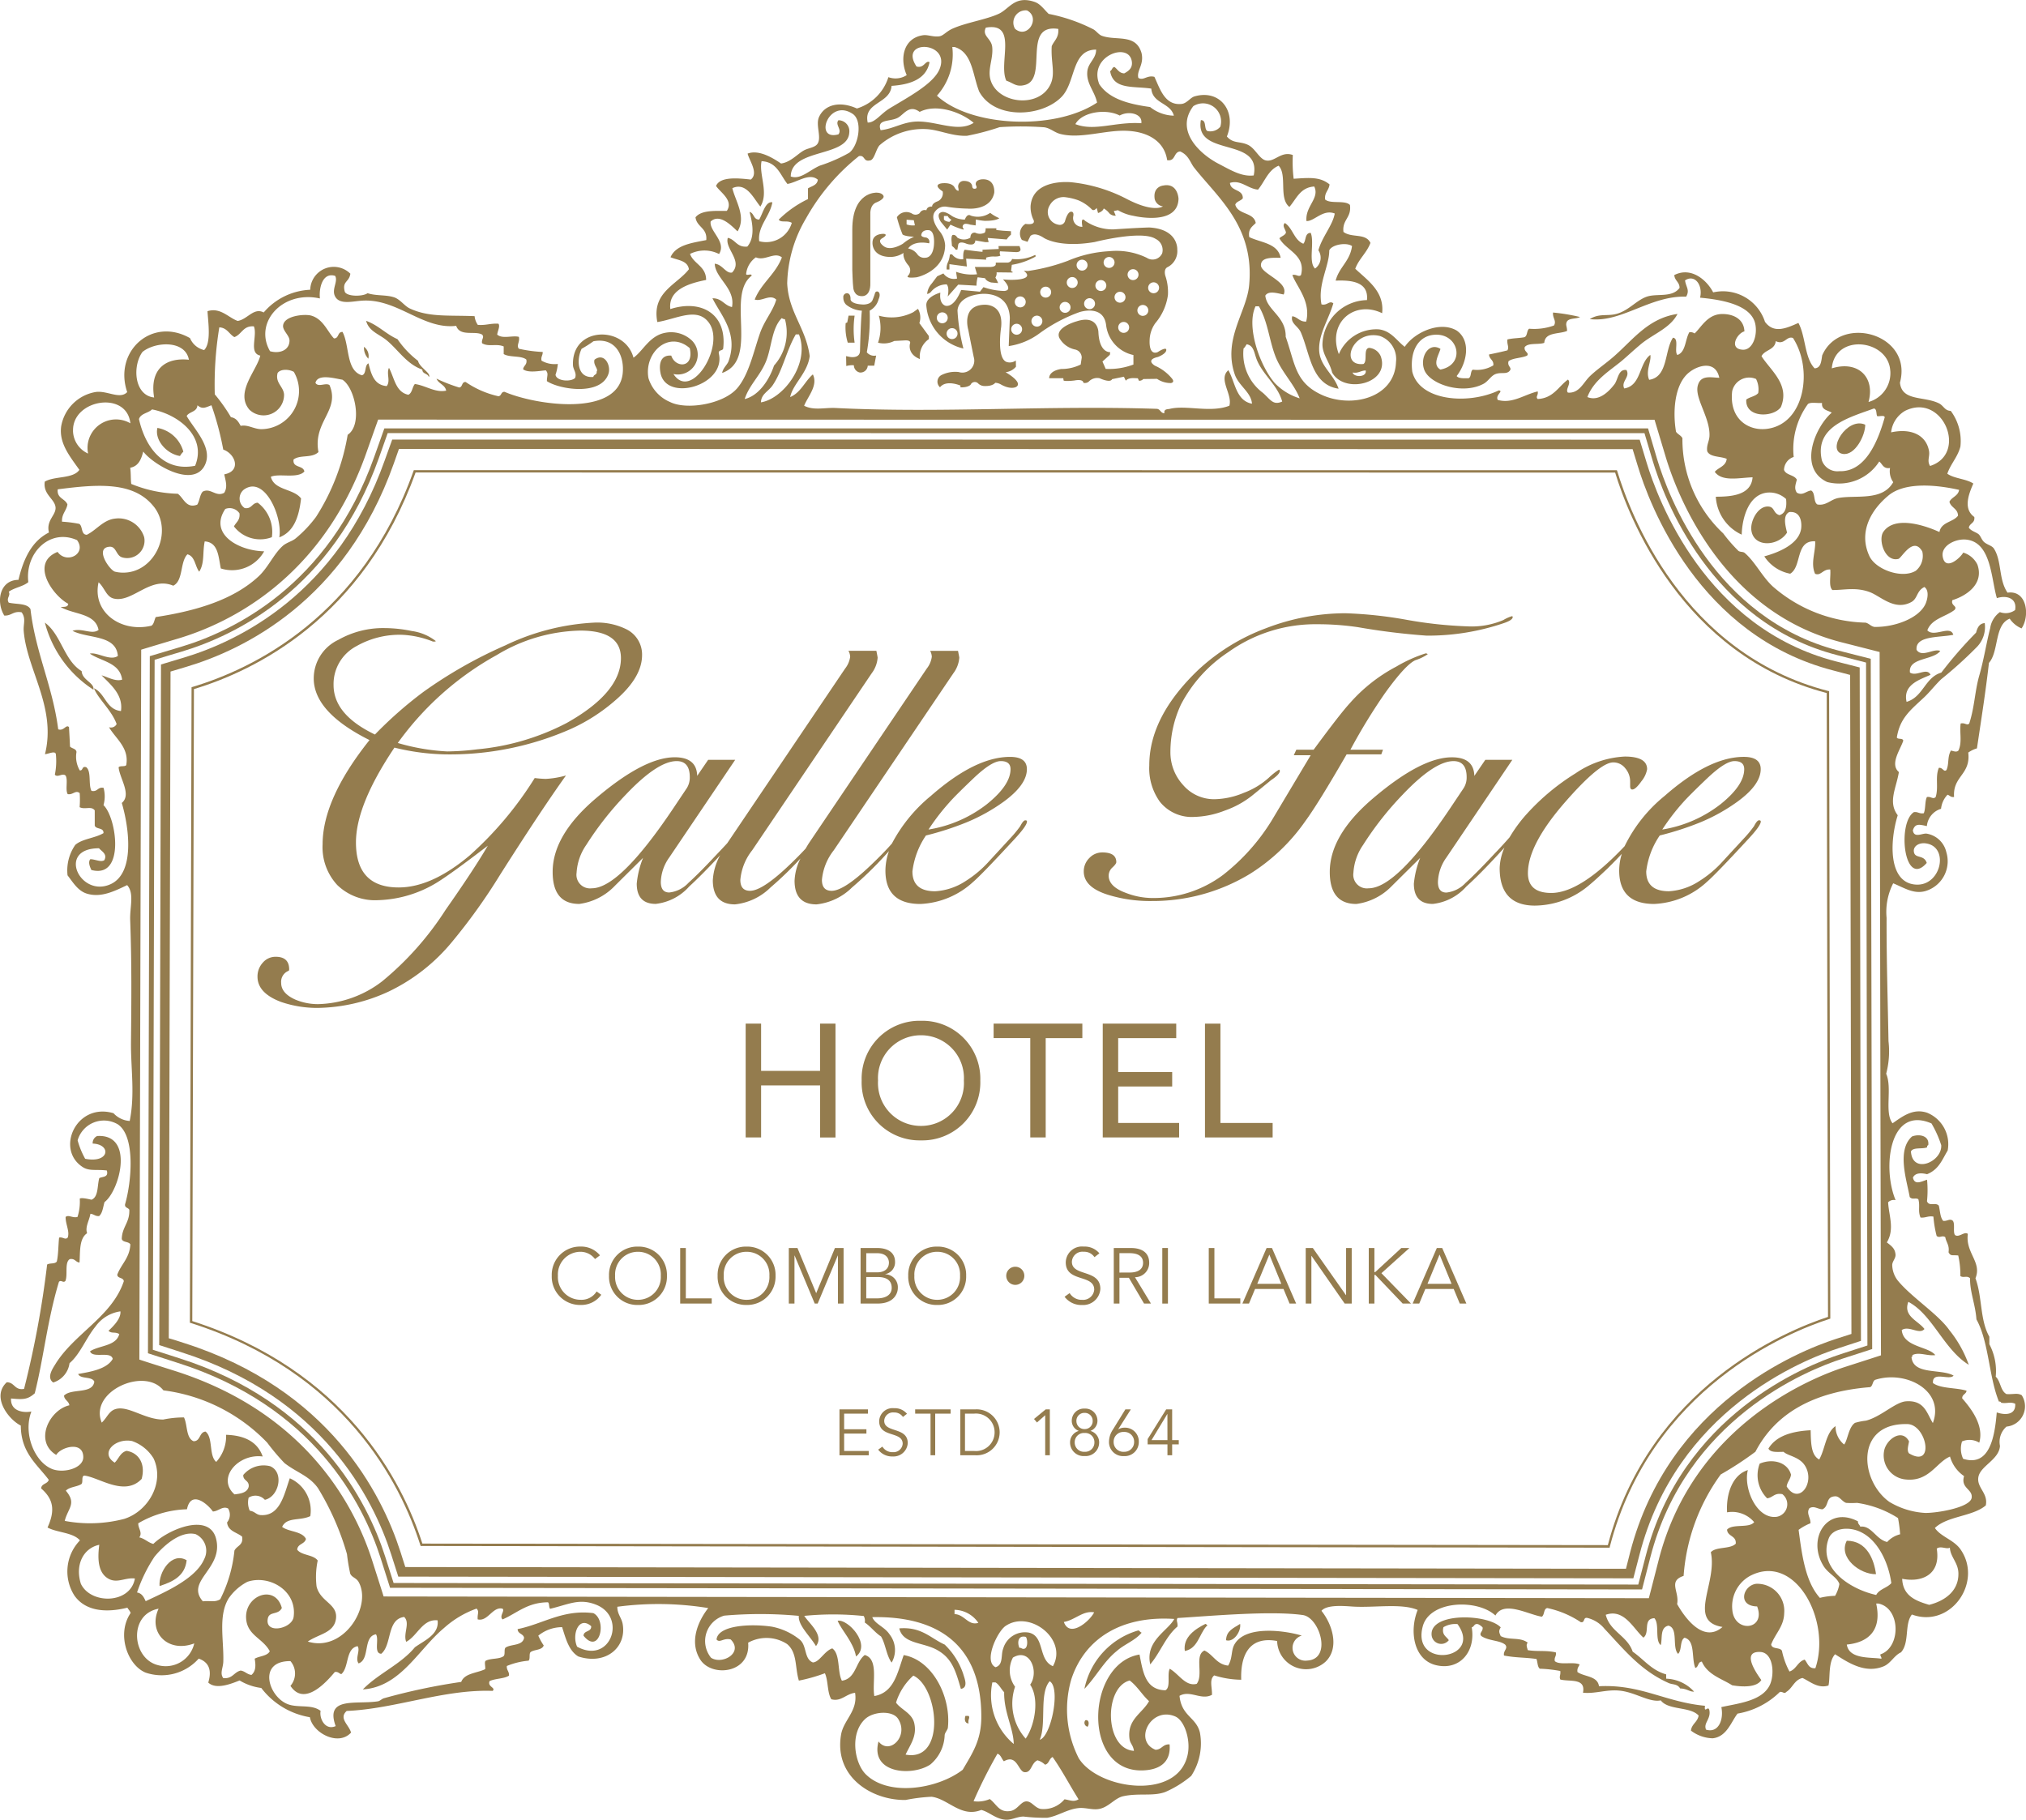 <svg xmlns="http://www.w3.org/2000/svg" width="200" height="179.656" viewBox="0 0 200 179.656"><g transform="translate(-638.859 888.729)"><path d="M668.738-822.426a2.242,2.242,0,0,1-2.254-2.373,2.237,2.237,0,0,1,2.254-2.367,1.8,1.8,0,0,1,1.409.718l.488-.365a2.387,2.387,0,0,0-1.9-.867,2.789,2.789,0,0,0-2.859,2.881,2.79,2.79,0,0,0,2.859,2.883,2.427,2.427,0,0,0,2.03-1.006l-.46-.327A1.753,1.753,0,0,1,668.738-822.426Z" transform="translate(27.45 62.019)" fill="#947c4e"></path><path d="M671.54-827.678a2.788,2.788,0,0,0-2.859,2.88,2.79,2.79,0,0,0,2.859,2.883A2.791,2.791,0,0,0,674.4-824.8,2.789,2.789,0,0,0,671.54-827.678Zm0,5.253a2.243,2.243,0,0,1-2.256-2.373,2.238,2.238,0,0,1,2.256-2.368,2.239,2.239,0,0,1,2.254,2.368A2.244,2.244,0,0,1,671.54-822.425Z" transform="translate(30.297 62.02)" fill="#947c4e"></path><path d="M672.724-827.609h-.557v5.486h3.114v-.513h-2.557Z" transform="translate(33.837 62.09)" fill="#947c4e"></path><path d="M676.859-827.678A2.788,2.788,0,0,0,674-824.8a2.79,2.79,0,0,0,2.859,2.883,2.792,2.792,0,0,0,2.859-2.883A2.79,2.79,0,0,0,676.859-827.678Zm0,5.253a2.241,2.241,0,0,1-2.254-2.373,2.236,2.236,0,0,1,2.254-2.368,2.236,2.236,0,0,1,2.252,2.368A2.241,2.241,0,0,1,676.859-822.425Z" transform="translate(35.7 62.02)" fill="#947c4e"></path><path d="M682.894-822.125v-5.484h-.854l-1.85,4.461-1.85-4.461h-.853v5.484h.559v-4.741h.014l1.984,4.741h.293l1.984-4.741h.014v4.741Z" transform="translate(39.241 62.091)" fill="#947c4e"></path><path d="M684.676-823.644a1.272,1.272,0,0,0-1.24-1.371v-.016a1.178,1.178,0,0,0,.966-1.2c0-1.038-.859-1.379-1.766-1.379H681v5.485h1.673C684.44-822.124,684.676-823.287,684.676-823.644Zm-3.117-3.453h1.07c1.054,0,1.169.7,1.169.927,0,.705-.581.961-1.115.961h-1.125Zm1.07,4.459h-1.07v-2.106H682.7c.891,0,1.371.351,1.371,1.07S683.436-822.638,682.63-822.638Z" transform="translate(42.813 62.09)" fill="#947c4e"></path><path d="M686.193-827.678a2.789,2.789,0,0,0-2.858,2.88,2.791,2.791,0,0,0,2.858,2.883,2.791,2.791,0,0,0,2.859-2.883A2.789,2.789,0,0,0,686.193-827.678Zm0,5.253a2.241,2.241,0,0,1-2.252-2.373,2.236,2.236,0,0,1,2.252-2.368,2.239,2.239,0,0,1,2.256,2.368A2.244,2.244,0,0,1,686.193-822.425Z" transform="translate(45.182 62.02)" fill="#947c4e"></path><path d="M689.026-826.692a.89.89,0,0,0-.891.891.893.893,0,0,0,.891.9.893.893,0,0,0,.893-.9A.89.89,0,0,0,689.026-826.692Z" transform="translate(50.058 63.022)" fill="#947c4e"></path><path d="M691.714-826.177a1.042,1.042,0,0,1,1.171-.99,1.2,1.2,0,0,1,1.058.532l.486-.379a1.892,1.892,0,0,0-1.544-.665,1.6,1.6,0,0,0-1.776,1.558c0,2,2.81,1.145,2.81,2.7a1.1,1.1,0,0,1-1.18,1,1.387,1.387,0,0,1-1.246-.667l-.5.363a2.067,2.067,0,0,0,1.732.814,1.7,1.7,0,0,0,1.8-1.587C694.522-825.478,691.714-824.7,691.714-826.177Z" transform="translate(52.958 62.019)" fill="#947c4e"></path><path d="M695.492-824.726a1.4,1.4,0,0,0,1.405-1.419c0-.984-.689-1.464-1.808-1.464H693.4v5.485h.56v-2.548h.929l1.5,2.548h.681Zm-1.532-.458V-827.1h.992c1,0,1.341.423,1.341.951s-.343.962-1.341.962Z" transform="translate(55.407 62.09)" fill="#947c4e"></path><rect width="0.557" height="5.486" transform="translate(753.597 -765.52)" fill="#947c4e"></rect><path d="M698.609-827.609h-.557v5.486h3.114v-.513h-2.557Z" transform="translate(60.132 62.09)" fill="#947c4e"></path><path d="M702.088-827.609l-2.389,5.485h.651l.6-1.443h2.806l.6,1.443h.649l-2.387-5.485Zm-.921,3.534,1.193-2.885,1.181,2.885Z" transform="translate(61.805 62.09)" fill="#947c4e"></path><path d="M706.785-822.961h-.018L703.5-827.61h-.7v5.486h.559v-4.7h.016l3.27,4.7h.695v-5.486h-.555Z" transform="translate(64.956 62.089)" fill="#947c4e"></path><path d="M709.9-827.609h-.8l-2.579,2.379h-.077v-2.379h-.557v5.486h.557v-2.829h.093l2.7,2.829h.819l-2.92-3Z" transform="translate(68.092 62.09)" fill="#947c4e"></path><path d="M710.423-827.609l-2.387,5.485h.651l.6-1.443h2.8l.6,1.443h.653l-2.387-5.485Zm-.921,3.534,1.189-2.885,1.185,2.885Z" transform="translate(70.275 62.09)" fill="#947c4e"></path><path d="M656.684-871.743a1.541,1.541,0,0,0,.425,1.167A1.109,1.109,0,0,0,656.684-871.743Z" transform="translate(18.108 17.256)" fill="#947c4e"></path><path d="M729.371-864.988c1.226.244,2.27-1.844,2.248-2.879C729.846-868.681,727.776-865.314,729.371-864.988Z" transform="translate(91.368 21.066)" fill="#947c4e"></path><path d="M648.819-865a1.785,1.785,0,0,1,.331-.425,3.23,3.23,0,0,0-2.56-2.348C646.3-866.6,647.464-865.212,648.819-865Z" transform="translate(7.808 21.29)" fill="#947c4e"></path><path d="M644.688-853.45c-1.744-1.054-2.016-3.608-3.63-4.785a11.246,11.246,0,0,0,4.794,6.62C645.96-852.314,644.728-852.556,644.688-853.45Z" transform="translate(2.233 30.978)" fill="#947c4e"></path><path d="M729.394-813.273c-.873,1.679,1.349,3.352,2.887,3.3C732.083-811.422,731.38-813.269,729.394-813.273Z" transform="translate(91.772 76.654)" fill="#947c4e"></path><path d="M649.349-812.215c-1.472-.859-2.784,1.173-2.673,2.548C647.98-810.088,649.184-810.648,649.349-812.215Z" transform="translate(7.935 77.52)" fill="#947c4e"></path><path d="M679.878-809.35c.393.974,1.554,2.07,1.814,3.528C683.228-806.993,680.9-809.54,679.878-809.35Z" transform="translate(41.67 80.629)" fill="#947c4e"></path><path d="M698.928-809.2c-1.012.5-2.236,1.318-2.038,2.675,1.284-.24,1.417-1.657,2.143-2.453C699.2-809,699.047-809.154,698.928-809.2Z" transform="translate(58.93 80.789)" fill="#947c4e"></path><path d="M698.9-807.583c.786.242,1.516-.937,1.387-1.619C699.683-808.787,698.923-808.555,698.9-807.583Z" transform="translate(60.991 80.789)" fill="#947c4e"></path><path d="M689.2-804.491a7.208,7.208,0,0,0-1.824-2.879c-1.4-.627-2.276-1.778-4.481-1.6.359,1.556,2.366,1.355,3.745,2.139,1.433.8,1.806,1.984,2.334,3.836C689.739-803.124,689.336-804.025,689.2-804.491Z" transform="translate(44.739 81.003)" fill="#947c4e"></path><path d="M691.963-803.112c1.137-1.171,1.9-2.7,3.2-3.739.752-.673,1.822-1.034,2.449-1.81-.153-.038-.177-.173-.327-.22A7.565,7.565,0,0,0,691.963-803.112Z" transform="translate(53.947 81.115)" fill="#947c4e"></path><path d="M686.48-804.694h-.314c-.1.266-.107.726.314.746C686.377-804.335,686.657-804.519,686.48-804.694Z" transform="translate(47.998 85.369)" fill="#947c4e"></path><path d="M692.062-804.477a.393.393,0,0,0,.214.639C692.435-804,692.465-804.566,692.062-804.477Z" transform="translate(53.943 85.579)" fill="#947c4e"></path><path d="M658.808-871.1c1.139.937,2,2.377,3.528,2.895,0,.462.55.361.639.74.3-.343-.947-.966-1.06-1.6a9.25,9.25,0,0,1-2.032-2.143c-1.135-.5-1.885-1.371-3.094-1.808C657.052-871.981,658.09-871.695,658.808-871.1Z" transform="translate(18.214 15.962)" fill="#947c4e"></path><path d="M836.93-751.1c-.6-.32-.57-1.272-1.06-1.712a5.661,5.661,0,0,0-.629-3.209c0-.24,0-.492,0-.742-.945-1.671-.681-3.886-1.371-5.771.663-1.593-1.01-2.5-.752-4.376-.332-.292-.891.413-1.278.1-.2-.324.028-1.084-.2-1.391-.29-.272-.56.058-.957,0-.3-.337-.3-.98-.431-1.5-.327-.375-.937.119-1.167-.431a10.579,10.579,0,0,0,.006-2.129c-.551.17-1.222.577-1.393-.208.246-.552,1-.437,1.393-.335,1.171-.474,1.481-1.419,2.036-2.34a3.351,3.351,0,0,0-2.02-3.727c-1.4-.474-2.451.371-3.421,1.04-.831-1.052-.008-3.453-.629-4.895a8.679,8.679,0,0,0,.228-3.215c-.061-3.711-.2-7.809-.188-12.172a6.22,6.22,0,0,1,.651-3.411c1.107.452,2.036,1.1,3.2.76a3.07,3.07,0,0,0,2.042-3.848,2.383,2.383,0,0,0-1.919-1.812c-.419-.083-1.262.49-1.379-.327.216-.72.663-.577,1.381-.421a1.971,1.971,0,0,1,1.4-1.709,2.364,2.364,0,0,1,.639-1.389c.236.071.3.268.647.224-.149-2.078,1.659-2.187,1.4-4.384a2.849,2.849,0,0,1,.857-.415c.419-2.8.867-5.642,1.185-8.438,1-1.133.518-3.772,2.05-4.366a2.673,2.673,0,0,0,1.169.96c.831-1.193.569-3.81-1.383-3.528-.9-1.3-.548-3.159-1.363-4.378-.219-.294-.653-.343-.975-.643-.246-.246-.309-.569-.526-.756-.286-.22-.726-.306-.957-.635.073-.458.627-.439.54-1.062-1.1-.784-.583-2.2-.095-3.3-.716-.476-1.891-.48-2.57-.97.341-.994,1.016-1.625,1.292-2.673a4.976,4.976,0,0,0-.952-3.53c-.6-.018-.7-.516-1.175-.75-1.49-.726-3.653-.184-3.84-2.04,1.306-4.822-5.888-6.794-7.676-2.691-.095.583-.121,1.248-.748,1.28-1-1.038-.877-3.161-1.6-4.483-1.213.538-2.419,1.078-3.3-.107a4.362,4.362,0,0,0-5.114-2.909c-.615-1.2-2.167-2.566-3.838-1.708.036.556.52.681.52,1.264-.724.992-2.205.532-3.207.859-1.046.349-1.79,1.367-2.991,1.7-.941.266-1.691-.078-2.669.522,3.119.385,5.963-2.334,9.519-2.213.377-.665-.022-.945-.111-1.607.953-.637,1.78.448,1.484,1.707,2.084.194,5.034.679,5.447,2.584.252,1.189-.288,2.651-1.28,2.55-1.351-.109-.514-1.621.21-1.808-.052-1.325-1.258-1.738-2.24-1.712-1.409.034-2.014,1.3-2.679,1.919a.714.714,0,0,0-.518-.123c-.427.738-.345,1.964-1.181,2.246-.335-.371.2-1.629-.435-1.705-.863,1.3-.466,3.875-2.35,4.157-.383-.889.246-1.84.113-2.459-1.133.839-.883,3.04-2.574,3.312-.343-.7.613-1.113.224-1.816-.806-.127-.831.9-1.173,1.383-.615.81-1.6,1.734-2.689,1.282.625-1.645,2.117-2.532,3.328-3.518.617-.516,1.187-1.062,1.818-1.588,1.228-1.089,3.008-1.639,3.75-3.1-2.824.421-4.3,2.425-6.1,4.036-.841.77-1.833,1.415-2.57,2.133-.633.621-1.03,1.683-2.143,1.6-.312-.3.381-.925,0-1.288-.949.689-1.431,1.837-2.987,1.919-.24-.228.081-.363,0-.75-1.335.312-2.512,1.25-3.945.839-.254-.518.613-.857.107-.941-3,1.431-7.828,1.064-8.543-1.843-.252-1.943.528-3.449,2.052-3.635,2.516-.306,3.3,2.933.724,3.423-.812-.478-.179-1.391.006-2.04-1.137-.715-2.054.794-1.609,2.036.5,1.449,3.79,2.534,5.878,1.4.449-.25.72-.782,1.169-.953.552-.208,1.07.052,1.387-.311.3-.333-.274-.442-.1-.964.458-.327,1.276-.292,1.822-.542.254-.29-.335-.373-.23-.843.341-.454,1.367-.216,1.931-.421.079-1.087,1.455-.837,2.25-1.177.006-.448-.193-.593,0-.951.252-.337.925-.218,1.278-.423a18.757,18.757,0,0,0-2.663-.442c-.061.551.363.81.095,1.278a5.783,5.783,0,0,1-2.455.32c-.268.187-.137.784-.528.851-.51.087-1.145.084-1.615.209-.064.518.19.708,0,1.077-.57.145-1.192.28-1.818.407.028.484.486.534.427,1.074a3.114,3.114,0,0,1-2.022.423c-.27.159-.121.726-.43.851-.472,0-.958.036-1.169-.217,1.03-1.333,1.427-3.486.014-4.488-1.677-1-4.213.2-5.139,1.6-.817-.621-1.34-1.576-2.556-1.724a4.02,4.02,0,0,0-3.949,2.447c-1.177-3.149,1.572-5.362,4.274-4.042.24-2.165-1.472-3.264-2.653-4.389.363-.988,1.131-1.564,1.5-2.552-.484-1-1.834-.46-2.665-1.083-.143-1.232.812-1.375.641-2.661-.48-.508-1.939-.073-2.453-.544-.075-.7.379-.889.438-1.488-.94-.764-1.986-.659-3.542-.556a13.437,13.437,0,0,1-.083-2.344c-1.163-.426-1.8.734-2.671.532-.633-.151-1.006-1.133-1.708-1.51-.837-.421-1.49-.109-2.131-.851,1-2.5-.7-4.685-3.2-3.957-.415.125-.754.693-1.28.744-1.649.169-2.123-1.5-2.673-2.675-.728-.2-1.091.417-1.587.1-.189-.732.587-1.29.315-2.452-.567-1.957-2.516-1.171-3.941-1.711-.32-.131-.556-.51-.861-.653a16.768,16.768,0,0,0-4.366-1.5c-.508-.5-.825-.988-1.389-1.183-1.955-.665-2.488.687-3.526,1.169-1.219.574-3.251.871-4.59,1.478-.611.278-.873.681-1.282.75-.6.087-1.155-.177-1.611-.107-1.9.268-2.351,2.244-1.615,3.939a2.026,2.026,0,0,1-1.808.2,4.693,4.693,0,0,1-3.11,3.094c-1.635-.744-3.165-.427-3.739.843-.343.768.228,1.891-.1,2.556-.216.464-.921.478-1.4.744-.641.361-1.314,1.165-2.248,1.288-.818-.558-2.2-1.4-3.3-.978.169.7,1.109,1.931.317,2.562-1.181-.127-3.024-.337-3.433.631.427.649,1.752,1.427,1.066,2.461-.786.036-2.486-.163-3.094.639.125.974,1.177,1.032,1.064,2.244-1.445.288-3,.478-3.53,1.693.693.3,1.689.313,1.814,1.191-1.177,1.524-3.693,2.268-3.116,5.209,1.921-.3,3.981-1.554,5.13.121,1.566,2.29-1.8,7.717-3.54,5.009a1.964,1.964,0,0,0,1.827-3.3,2.98,2.98,0,0,0-2.677-.76c-1.534.3-2.181,1.831-3.095,2.449-.843-3.2-6.108-3.119-5.973.726.012.466.4.766.208,1.282-.456.415-1.845.3-1.931-.323a4.567,4.567,0,0,0,.228-1.068,2.582,2.582,0,0,1-1.607-.323c-.083-.4.125-.5.115-.859a13.705,13.705,0,0,1-2.354-.318c-.272-.335.121-.673,0-1.175-.631-.163-1.619.234-2.139-.22.034-.349.31-.819.123-1.077-.788-.052-1.246.183-2.04.113a1.843,1.843,0,0,1-.315-.859c-2.627-.107-4.521.123-6.411-.766-.516-.252-.9-.847-1.481-1.076-.831-.292-1.766-.135-2.677-.423-.427.324-1.949.363-2.236-.119-.308-1.089.429-.943.54-1.808a2.325,2.325,0,0,0-3.961,1.587,6.4,6.4,0,0,0-4.592,2.24c-.988-.52-1.6.688-2.57.837-.925-.33-1.7-1.361-2.979-.962.071,1.149.377,3.139-.331,3.838a2,2,0,0,1-1.395-1.179c-3.76-2.139-7.568,1.3-6.2,5.328-.72.758-1.961-.167-3.1-.01a4.154,4.154,0,0,0-3.421,3.411c-.212,1.641.816,2.885,1.8,4.276-.621.905-2.455.592-3.417,1.165-.189,1.29,1.012,1.7,1.066,2.56.034.788-.951,1.252-.653,2.461-1.7.849-2.52,2.606-3.008,4.675-1.859.008-2.242,2.169-1.4,3.524.716.04.881-.474,1.71-.321.453.625.157,1.145.206,1.82.286,3.81,3.254,7.556,2.1,12.186.343-.016,1.014-.373,1.074,0a6.7,6.7,0,0,1-.1,2.03c.288.32.772-.218,1.07.095.242.44-.058,1.405.2,1.82.522.1.774-.437,1.183-.1a9.416,9.416,0,0,1-.006,1.389c.536.272,1.149-.151,1.492.317,0,.5,0,1,0,1.5.131.4.9.163.863.744-.828.5-2.094.552-2.784,1.161a4.4,4.4,0,0,0-.764,3.006c.546.7,1.024,1.544,1.925,1.812,1.393.415,2.709-.252,3.957-.847.724.8.264,2.147.3,3.417.163,4.465.119,8.092.081,12.075-.028,2.592.411,5.13-.127,7.793a2.385,2.385,0,0,1-1.6-.766c-3.681-1.093-5.783,3.608-3,5.342.637.393,1.361.185,2.343.314.191.7-.417.58-.748.754-.21.76-.071,1.851-.764,2.131-.314-.07-.978-.228-1.161-.111a4.887,4.887,0,0,1-.224,1.812c-.5.129-.869-.25-1.173,0-.008.746.425,1.419.208,2.038-.264.26-.456-.087-.851,0-.083.76-.067,1.649-.222,2.347-.147.284-.716.139-.96.317a96.143,96.143,0,0,1-2.276,12.273c-.95.165-.917-.653-1.709-.655-1.542,1.425.159,3.665,1.387,4.276.012,2.681,1.595,3.81,2.76,5.354-.119.431-.724.351-.752.853,1.21,1.05,1.405,2.157.631,3.856.949.52,2.508.474,3.2,1.272a4.412,4.412,0,0,0-.55,5.443c1.119,1.594,3.2,1.707,5.233,1.2.1.19.262.316.318.53-1.4,2.048-.33,5.13,1.476,5.88a4.9,4.9,0,0,0,5.245-1.381c1,.349,1.318,1.131.945,2.365.79.75,2.355.079,3.094-.208a5.435,5.435,0,0,0,2.137.74,7.586,7.586,0,0,0,4.8,2.889c.27,1.55,2.806,2.895,4.058,1.522-.157-.732-1.256-1.393-.425-2.141,4.812-.206,9.572-2.159,14.412-1.98.335-.339-.532-.387-.308-.964.55-.27,1.425-.22,1.919-.542.034-.425-.252-.524-.214-.953a7.248,7.248,0,0,1,2.143-.524c.2-.169.014-.706.216-.857.373-.262,1.117-.167,1.282-.647a5.6,5.6,0,0,1-.534-.966,3.709,3.709,0,0,1,2.35-.839c.363,1.135.661,2.328,1.6,2.893,2.689.877,4.78-.877,4.381-3.191-.1-.621-.538-.982-.53-1.716a30.6,30.6,0,0,1,8.973.129c-1.054,1.351-1.891,3.4-.766,5.118,1.149,1.738,4.971,1.333,4.707-1.7a3.737,3.737,0,0,1,3.84.131c1.028.853.764,2.284,1.167,3.613a16.281,16.281,0,0,0,2.568-.728c.339.72.22,1.907.635,2.568.968.268,1.433-.528,2.345-.637.292,1.823-1.153,2.675-1.389,4.169-.681,4.138,3.032,6.457,6.378,6.412a16.861,16.861,0,0,1,2.57-.317c1.623.2,2.915,2.1,4.9,1.3.794.2,1.445.923,2.447.969.562.02,1.139-.316,1.719-.316a17.752,17.752,0,0,0,2.346.121c1.081-.167,2.032-.891,3.207-.966.615-.03,1.242.19,1.806.111,1.012-.121,1.607-1.074,2.475-1.27,1.54-.341,2.937.032,4.159-.419a10.281,10.281,0,0,0,2.566-1.592,5.856,5.856,0,0,0,.859-4.268c-.361-1.536-1.814-1.6-2.016-3.635,1.07-.6,2.135.476,3.205-.1.024-.744-.288-1.5.222-1.917a9.184,9.184,0,0,0,2.665.429c-.075-2.127.593-4.368,3.546-3.824a2.857,2.857,0,0,0,4.792,2.03c1.371-1.337.679-3.649-.417-5.01.516-.613,2.123-.486,2.991-.427,2.131.157,4.9-.355,6.507.341-.849,2.113-.385,4.913,1.794,5.447,2.373.577,3.955-1.365,3.542-3.731.264-.057.226-.411.637-.308a1.442,1.442,0,0,1,.436.314c.073.407-.407.562-.117.859.736.49,1.824.405,2.353.851.31.381-.22.577-.123,1.068,1.177.23,2.078.177,3.207.341.119.311.087.77.328.96a13.584,13.584,0,0,1,2.024.224c.046.459-.131.512,0,.844.941.236,2.53-.179,2.238,1.3,1.139.129,2.3-.32,3.52-.212,1.6.121,3.01,1.208,4.159.97.75,1,2.915.587,3.737,1.5-.107.651-.689.825-.758,1.486a3.684,3.684,0,0,0,2.145.758c1.407-.149,1.832-1.657,2.457-2.439a7.8,7.8,0,0,0,4.175-2.139c.331-.046.413.244.635,0,.617-.373.79-1.193,1.6-1.377.74.337,1.518,1.074,2.564.744.186-.77-.048-2.322.651-3.087,1.234.786,2.951,1.962,4.8,1.189.7-.29,1.04-1.08,1.708-1.377.869-.972.319-2.782,1.077-3.735,3.812,1.4,7.025-3.173,4.82-6.4-.661-.978-1.96-1.262-2.552-2.143,1.242-1.193,3.723-1.121,5.026-2.228.254-1.21-.9-1.74-.736-2.772.169-1.127,2.042-1.719,2.137-3.1a1.991,1.991,0,0,1,.645-1.909,2.012,2.012,0,0,0,1.5-3.1C837.983-751.238,837.666-751.051,836.93-751.1Zm-22.005,5.7c.425.417,1.568.471,2.133,1.4,1.016,1.677-.645,3.915-1.824,2.024.061-.474.377-.7.427-1.169-.339-1.222-1.8-1.631-3.09-1.085a3.215,3.215,0,0,0,.736,3.423c.579-.07.71-.566,1.5-.411a1.26,1.26,0,0,1-.546,2.234c-1.982.28-3.316-2.812-2.86-4.612-1.544.488-2.159,2.387-2.05,4.173a2.848,2.848,0,0,1,2.673.968c-.5.635-2.133.121-2.677.74.051.7.923.567.861,1.383-.54.571-1.949.266-2.463.849.681,3.05-2.369,6.81,1.155,7.376-1.929,1.687-3.8-1.052-4.481-2.26.248-1.22-.931-2.264.641-2.782a19.353,19.353,0,0,1,3.665-10.015,32.886,32.886,0,0,0,3.423-2.24c2.018-3.876,5.858-5.945,11.337-6.38.282-.151.212-.645.528-.734,3-.943,6.85,1.076,5.651,4.278-.595-.933-.8-2.286-2.667-2.143-1.06.093-2.483,1.548-3.953,1.911a6.12,6.12,0,0,0-1.064.214c-.645.423-.732,1.746-1.075,2.139a2.3,2.3,0,0,1-.849-1.816c-.966.657-1.018,2.258-1.609,3.294-.817-.419-.817-1.657-.847-2.887-1.895.1-3.419.573-4.167,1.81C813.633-745.305,814.316-745.394,814.925-745.394ZM746.87-729.55c-.413.843-2.407,2.586-2.992.949C744.972-728.781,745.763-729.747,746.87-729.55Zm-4.072,5.316c-1.476-.625-.786-2.925-2.345-3.31a2.236,2.236,0,0,0-2.568,1.595c-.24.607.042,1.585-.748,1.816-1.208-.564.149-3.469.97-4.06C740.5-729.848,744.291-726.875,742.8-724.234Zm-1.3,7.263c.685-1.552-.074-4.57.98-5.775C743.59-722.129,742.63-717.291,741.5-716.971Zm-2.435-5.235a2.72,2.72,0,0,1-.21-2.879c1.7-1.014,2.6,1.417,1.7,2.677.943,1.4.452,4.052-.444,5.324A5.2,5.2,0,0,1,739.062-722.206Zm-.129,5.652a6.265,6.265,0,0,1-2.113-6.08c.1,0,.214,0,.312,0,.379.232.552.667.853.966C737.955-719.676,738.9-718.134,738.933-716.553Zm1.2-10.571c.19.3.2,1.155-.212,1.177-.2.022-.228-.123-.431-.095C739.266-726.548,739.342-727.33,740.134-727.124Zm-4.7-1.387c-1,.306-1.357-.835-2.346-.863v-.426A2.9,2.9,0,0,1,735.439-728.511ZM715.268-852.641c-.5,1.508-1.56,3-2.895,3.306.448-1.405,1.594-2.359,2.149-3.832.524-1.4.548-3.209,1.512-4.159a.526.526,0,0,0,.312.111A4.891,4.891,0,0,1,715.268-852.641Zm2.149-3.076.312,0c1.125,2.9-1.568,6.37-3.754,6.709.032-.851.764-1.079,1.177-1.712C716.141-852.2,716.488-854.124,717.418-855.717ZM763-853.04c.645,1.411,2.008,2.4,2.433,3.953-.9.4-1.145-.181-1.9-.854a4.812,4.812,0,0,1-1.913-4.395c.135-.088.21-.276.31-.405C762.7-854.6,762.65-853.787,763-853.04Zm-.2-5.447h.334c.865,1.48,1,3.227,1.58,4.8.593,1.653,1.865,2.786,2.443,4.284a5.743,5.743,0,0,1-2.449-1.5C763.2-852.638,761.863-856.511,762.8-858.486Zm61.609,34.127c0,.373.123,69.084.135,69.436-.3.1-3.536,1.141-3.536,1.141-3.457,1.119-14.978,5.8-18.393,19,0,0-.9,3.524-.988,3.836l-124.9-.169c-.085-.3-1.127-3.548-1.127-3.548-1.655-5.195-6.386-14.532-19.433-18.705,0,0-3.262-1.028-3.55-1.137,0-.333.181-69.731.181-70.082.3-.1,3.631-1.095,3.631-1.095,5.036-1.5,14.165-5.888,18.556-18.231,0,0,1.1-3.111,1.206-3.389l126,.016c.091.3,1.093,3.64,1.093,3.64,1.054,3.522,5.429,15.252,17.306,18.314C820.588-825.333,824.077-824.445,824.406-824.36Zm8.58-11.093c2.445.286,2.419,3.83,2.994,5.776.931-.309,2.022-.014,1.8,1.177a1.588,1.588,0,0,1-1.5.2,2.37,2.37,0,0,0-.962,1.6c-.373,1.451-.625,3.112-1.085,4.7-.439,1.568-.449,3.068-.98,4.7-.228.236-.425-.111-.847,0-.127.889.169,1.859-.222,2.669-.2.2-.5.044-.74,0-.367.649-.161,1.278-.437,1.919-.276.252-.361-.266-.756-.21-.381.909-.006,1.931-.313,2.881-.258.262-.476-.081-.865,0-.212.429-.113,1.155-.308,1.6-.456.073-.562-.165-.974-.111-1.671,1.048-.978,7.588,1.266,5.016-.278-.883-1.224-.355-1.276-1.173-.028-.51.56-.883,1.28-.742,2.264.419,1.369,4.312-1.175,4.046-2.631-.26-2.49-4.284-1.692-6.838-.99-1.3-.147-2.663.113-4.263-.922-.79.151-2.22.431-3.094-.03-.292-.536-.1-.633-.317.292-1.857,1.28-2.653,2.574-3.854.645-.582,1.2-1.33,1.818-1.911a41.085,41.085,0,0,0,3.536-3.2,2.832,2.832,0,0,0,.75-2.334c-.554.05-.728.478-.857.945a40.994,40.994,0,0,0-3.429,3.945c-1.621.47-1.784,2.409-3.429,2.887-.383-1.673,1.246-2.173,2.365-2.669-.361-.766-1.379.212-2.032-.224-.184-1.492,2.278-1.191,2.991-2.127-.621-.3-1.818.689-2.338-.113-.147-1.429,2.28-1.2,3.627-1.486-.3-1-1.887.292-2.564-.439.417-1.153,1.792-1.328,2.681-2.014.343-.405-.389-.407-.211-.966,1.437-.444,3.145-1.627,2.469-3.518a2.283,2.283,0,0,0-1.395-1.179c-.3.544-1.764,1.841-2.022.425C830.423-834.871,831.945-835.58,832.985-835.453Zm-.734-4.915c-.089.611-.724.7-.955,1.175.149.6.839.665.847,1.379-.488.649-1.663.613-1.831,1.609-1.669-.76-4.469-1.573-5.537-.018-.545.776.149,3.01,1.485,2.671.312-.075,1.464-2.294,2.356-.734a1.9,1.9,0,0,1-.647,1.911c-1.383.826-4.019-.147-4.594-1.5-1.1-2.429.3-4.59,1.83-5.872C826.639-841.021,829.407-841,832.251-840.368Zm-5.312-7.812c3.717-1.812,6.217,4.251,2.447,5.453-.331-.526,0-.929-.107-1.494-.288-1.554-1.744-2.256-3.739-1.824A2.787,2.787,0,0,1,826.94-848.179Zm-1.48-3.949a2.954,2.954,0,0,1-2.151,3.086c.672-2.409-1-4.133-3.624-3.32C819.995-855.862,825.276-855.229,825.46-852.128Zm-.548,4.59c-.625,2.214-1.843,5.429-4.493,5.328a1.616,1.616,0,0,1-1.714-1.074c-.758-3.328,2.651-4.207,5.141-5.116.3.058.208.516.313.75C824.379-847.587,824.861-847.78,824.912-847.538Zm-6.191-1.409c-.072.714.575.715.956.959-1.673,1.451-3.34,5.5-.447,6.848a4.7,4.7,0,0,0,5.138-2.026c.325.248.389.75,1.067.641a1.859,1.859,0,0,0,.314,1.4c-1.087,1.919-3.719,1.228-5.453,1.568-.74.151-1.169.778-2.03.633-.421-.238-.182-1.159-.625-1.381-.516.065-.827.546-1.407.214-.284-.421-.123-.8,0-1.282-.256-.492-1.066-.427-1.266-.964a1.377,1.377,0,0,1,.956-1.278,7.543,7.543,0,0,1,1.409-5.229C817.618-849.054,818.259-848.905,818.721-848.947Zm-8.864-1.186a1.716,1.716,0,0,1,2.352-1.179,2.269,2.269,0,0,1,.212,1.391c-.278.323-.829.379-1.177.637-.129,1.847,2.681,1.794,3.413.746.921-2.209-1.014-3.612-1.911-5.022.318-.647,1.316-.6,1.407-1.49.863.425,1.063-.545,1.7-.309,1.984,3.048,1.2,8.408-2.485,8.958C811.5-846.117,809.522-847.351,809.857-850.133Zm-4.256-1.828c.8-.661,2.6-1.272,2.979.53-.857-.024-1.895-.328-2.143.857-.244,1.244,1.256,3.137,1.173,4.9-.032.55-.314.9-.222,1.5.284.6,1.3.476,1.923.746-.083.746-.814.837-1.179,1.284.732,1,2.377.583,3.734.538-.141,1.754-2.052,1.915-3.631,1.917a4.4,4.4,0,0,0,2.556,3.744c.052-1.748.722-3.993,2.56-4.155a2.412,2.412,0,0,1,1.82.637c.095.857-.081,1.419-.651,1.595-.629-.19-.464-.778-1.054-.849-1.056-.117-1.853,1.439-1.719,2.353.242,1.728,2.667,1.576,3.52.216-.159-.657-.444-1.7.218-2.026,1.133-.107,1.244,1,1.179,1.6-.2,1.6-2.341,2.421-3.643,2.772a3.9,3.9,0,0,0,2.556,1.713c1.181-.7.484-3.3,2.464-3.2.068.992-.478,2.157-.008,3.205.554.252.79-.482,1.5-.419.07.671-.182,1.667.212,2.024,1.175.014,2.332-.312,3.727.222,1.089.433,2.425,1.85,4.062.968.643-.349.5-1.1,1.292-1.486.557.375.246,1.4.091,1.708-.663,1.389-3.03,2.268-5.024,2.231-.357-.062-.518-.331-.863-.421a14.43,14.43,0,0,1-9.154-3.558c-1.078-.99-1.721-2.4-2.78-3.318-.167-.149-.433-.071-.629-.21a15.3,15.3,0,0,1-1.5-1.725,12.71,12.71,0,0,1-4.028-9.4c-.145-.288-.478-.385-.633-.641C803.985-848.012,804.12-850.778,805.6-851.961Zm-40.523-20.407c.873.905-.02,3.211,1.062,4.068.693-.788,1.062-1.929,2.455-2.014.561,1.175-.909,1.935-.768,3.407.762.05,1.623-1.2,2.79-.742-.187,1.141-1.254,2.306-1.613,3.633a1.31,1.31,0,0,1-.331,1.8c-.681-.633-.038-2.57-.425-3.52-.609-.006-.437.77-.732,1.07-.923-.375-1.032-1.53-1.818-2.044-.335.272.107.665.1.966-.121.27-.445.334-.643.54.639,1.212,2.635,1.639,2.133,3.626-.238.24-.443-.1-.853,0,.391,1.115,1.865,2.607,1.361,4.6-.671.024-.816-.448-1.373-.53-.2.709.576.963.851,1.6.917,2.1,1.024,5.153,3.725,5.556-.512-1.5-1.873-2.232-1.921-3.836-.044-1.581.921-2.961,1.4-4.592-.393-.319-.6.254-1.169.1-.389-1.972.768-3.746.768-5.328.246-.575,1.693-.82,2.246-.429-.19,1.494-1.276,2.08-1.615,3.415,1.445-.055,3.28.06,3.09,1.921a4.49,4.49,0,0,0-4.395,4.386c.008,1.02.728,1.758.955,2.764,1.215,2.173,5.741,1.082,4.806-1.59a1.371,1.371,0,0,0-1.161-.845c-.595.1-.121,1.31-.55,1.593-2.4.256-1.131-3.427,1.621-2.764a2.406,2.406,0,0,1,1.591,2.56c-.111,3.57-4.471,4.657-7.479,3.181-2.492-1.218-2.479-3.014-3.411-5.667.042-2-1.865-2.617-2.012-4.06.331-.534,1.244-.209,1.814-.111.56-1.25-2.234-2.024-2.246-2.883,0-.818,1.107-.742,1.947-.74-.282-1.451-1.955-1.486-3.1-2.044-.135-.812.31-1.044.641-1.391-.189-1.081-1.762-.8-2.022-1.812.121-.337.566-.365.746-.633.012-.935-1.207-.649-1.27-1.514,1.078-.339,1.766.583,2.772.663C763.716-870.807,764.042-871.936,765.079-872.368Zm7.307,20.417c.593.1.79-.2,1.29-.2C773.8-851.457,772.5-851.463,772.386-851.951Zm-15.726-26.3a1.789,1.789,0,0,1,2.663,2.034,1.291,1.291,0,0,1-1.284.423c-.351-.22-.05-1.091-.637-1.073-.635,3.691,6.017,1.607,5.217,5.459-1.179.145-2.234-.508-3.516-1.177C757.293-873.541,754.822-875.827,756.66-878.25Zm-6.07-4.4c.079.619-.276.911-.752,1.167-.51-.02-.655-.409-.969-.633-.236.034-.23.325-.423.409.3,1.859,2.276,1.462,4.064,1.728.123,1.5,1.891,1.379,2.226,2.671a3.871,3.871,0,0,1-2.344-.853c-2.135-.294-4.05-.8-5.02-2.26C746.287-883.193,750.323-884.658,750.591-882.647Zm.935,6.088c-2.578-.165-4.6.829-6.511.091.651-1.206,3.022-1.558,4.376-.849C750.266-877.821,751.675-877.508,751.526-876.559ZM740.243-887.7c1.373.724.045,2.879-1.185,1.812A1.211,1.211,0,0,1,740.243-887.7Zm-4.066,1.7c3.219-.57,1.205,3.516,2.022,5.237.718.242.968.643,1.8.431,2.4-.576-.312-6.084,3.33-5.542.075.865-.419,1.163-.647,1.7-.1,1.578.381,2.657-.111,3.743-1.155,2.534-5.536,1.905-5.987-.659-.165-.969.331-1.929.224-2.991C736.722-884.953,735.772-885.176,736.177-886Zm-3.092,1.911c1.768.508,1.786,2.752,2.433,4.393,1.506,2.786,6.148,2.546,8.112.554,1.458-1.464.964-4.683,3.435-4.689,0,.9-.77,1.278-.867,2.125-.135,1.215.728,1.977.959,3.106-4.237,2.816-12.526,2.385-15.806-.682a6.1,6.1,0,0,0,1.516-4.808Zm1.893,7.487c-1.56.994-3.685-.2-5.661-.127-1.353.056-2.276.723-3.526.853-.389-1.083.792-.828,1.6-1.179.657-.266,1.165-1.435,2.252-.627C731.363-878.55,733.835-877.6,734.978-876.6Zm-8.106-3.649c1.671-.117,3.417-.573,3.748-2.342-.411-.218-.538.651-1.288.427-1.818-2.752,3.493-2.488,2.25.323-.647,1.433-3.088,2.709-4.931,3.83-.871.54-1.417,1.407-2.135,1.383C724.068-878.659,726.741-878.464,726.872-880.252Zm-2.163,7.366c.462-.01.6-1.085.976-1.5a6.478,6.478,0,0,1,4.81-1.584c1.211.115,2.425.705,3.83.645a24.249,24.249,0,0,0,3.213-.851,31.628,31.628,0,0,1,4.376.01c.623.073,1,.5,1.608.659,2.052.534,4.558-.449,6.729-.3,2.044.127,3.568,1.1,3.826,2.889.853.139.615-.817,1.288-.859.859.379.982,1.1,1.385,1.607,2.324,2.955,5.995,5.822,5.414,11.66-.268,2.621-2.6,5.272-1.413,8.743.389,1.137,1.617,1.752,1.7,2.893-1.587-.3-1.647-2.119-2.334-3.31-1.03.893.431,2.367.1,3.51-1.859.728-4.266-.093-5.884.309-.188.048-.6-.016-.53.435-.383-.016-.381-.4-.74-.438-11.045-.357-21.233.439-31.722-.083-1.08-.052-2.147.27-3.1-.222.349-.9,1.4-2,.861-3.094-.8.687-1.181,1.794-2.24,2.238.268-1.31,1.712-2.349,1.929-4.05-.387-2.8-2.08-4.3-2.222-7.165a13.089,13.089,0,0,1,1.843-6.4,20.822,20.822,0,0,1,5.237-6.173C724.27-873.444,724.064-872.747,724.709-872.886ZM722.7-875.67a1.078,1.078,0,0,0-1.074-1.187c-.363.444.385.905,0,1.391-2.477.691-.974-3.612,1.405-2.022,1.012.677.587,3.127-.335,3.838a15.589,15.589,0,0,1-2.9,1.272c-1.038.447-1.919,1.421-2.877,1.07C716.96-874.132,722.59-873.15,722.7-875.67Zm-15.75,21.314c.448,2.018-1.433,1.967-1.826.734-1.046-.081-1.236.815-1.066,1.7.552,2.951,6.5,1.238,5.761-1.911-.073-.4.419-.23.434-.516.381-3.419-2.2-4.844-5.221-3.866-.25-1.99,2.054-2.58,3.534-2.877-.006-1.365-1.216-1.556-1.592-2.566a3.181,3.181,0,0,1,2.868.008c.756-1.216-.975-2.246-.831-3.209.905-.843,2.091.454,2.657.972.887-1.448-.22-3-.514-4.264,1.393-.641,2.1,1.028,2.766,1.816.857-1.365-.165-3.189.119-4.481,1.532.078,1.84,1.363,2.552,2.246.958-.149,2.173-1.139,3-.419-.054.548-.591.623-.97.857,0,.345,0,.709,0,1.056a10.7,10.7,0,0,0-2.887,2.03c.216.338.839.038,1.288.318a2.628,2.628,0,0,1-3.217,1.812c-.169-1.482,1.056-2.429,1.3-3.84-.685-.121-.949,1.113-1.3,1.7-.587.02-.488-.647-.953-.748.258.952.593,2.465-.22,3.417-1.042.107-1.165-.7-1.925-.861-.331,1.058,1.52,2.284.422,3.423-.6.139-.96-.812-1.715-.867.062,1.453,2.054,2.425,1.707,4.276-.768-.151-.986-.879-1.929-.865.839,1.7,2.574,3.441,1.591,6.2-.123.363-.548.665-.637,1.173,3.687-1.306.351-7.608,2.909-9.6.042-.294-.587.091-.536-.216a2.291,2.291,0,0,1,.958-1.6c.887.4,1.816-.583,2.568.006-.627,1.661-2.034,2.54-2.685,4.161.7.234,1.5-.583,2.129.008-.315,1.115-1.157,2.036-1.6,3.3-.647,1.849-1.095,4.09-2.26,5.453-1.363,1.575-5,2.167-6.62,1.357a3.754,3.754,0,0,1-2.137-2.359C702.417-853.922,704.877-856.156,706.951-854.356Zm-36.509-4.907c-.111-1.012.248-2.613,1.5-2.232.321.54-.373,1.327-.006,2.022.423.831,1.653.506,2.558.435,3.554-.3,6.06,2.869,9.4,2.478.371,1.091,1.859.462,2.554.861.26.266-.081.464,0,.855.643.391,1.411.008,2.135.318,0,.262,0,.506,0,.75.577.357,1.73.127,2.234.544.109.53-.278.572-.316.965.514.369,1.546.161,2.24.1.292.336.1.538.107,1.068,1.256.827,5.346,1.478,6.078-.732.272-.8-.389-2.143-1.379-1.387-.151.536.421.927.21,1.175.054.328-.292.272-.323.526-1.611.159-1.677-1.708-1.161-2.776a11.417,11.417,0,0,0,1.169-.744c2.24-.419,3.078,1.5,2.885,3.209-.522,4.33-8.688,3.07-11.654,1.784-.381-.028-.288.429-.629.429a9.207,9.207,0,0,1-3.213-1.4c-.417-.032-.282.5-.637.544a16.322,16.322,0,0,1-2.242-.873c.206.516.843.593.953,1.183-1.087.224-2.024-.512-3.09-.655-.268.3-.256.885-.647,1.06-1.262-.264-1.373-1.667-1.909-2.657-.28.566.177,1.29-.224,1.8-1.242-.1-1.528-1.163-1.8-2.244-.409.183-.169,1.05-.649,1.177-1.586-.47-1.2-2.921-1.911-4.278-.518-.022-.337.659-.849.635-.627-.647-1.062-1.911-2.238-2.246-.629-.183-2.649-.008-2.78.955-.077.506.631,1,.631,1.5,0,.964-.976,1.332-1.921,1.058C663.882-856.886,666.741-860.089,670.442-859.263Zm-9.934,2.852c.776.036.969.675,1.49.962.732-.262.849-1.145,1.925-1.06.373.939-.536,2.635.631,2.887-.345,1.488-2.52,3.626-1.076,5.336a2.022,2.022,0,0,0,3.423-1.494c-.048-.79-.9-1.151-.635-2.129.3-.417,1.141-.371,1.6-.107a3.762,3.762,0,0,1-3.225,5.658c-.768-.024-1.306-.468-2.022-.328-.214-.387-.427-.772-.962-.857a16.776,16.776,0,0,0-1.595-2.256A34.857,34.857,0,0,1,660.508-856.41Zm-7.59,2.433c1.244-1.028,4.227-1.21,4.59.764-2.266-.24-3.9.891-3.433,3.727C652.116-849.687,651.9-852.566,652.918-853.977Zm5.2,11.232c-3.205.641-4.941-1.947-5.54-4.61.185-.57.917-.581,1.29-.954C656.468-847.812,659.3-845.631,658.119-842.745ZM653-844.15c.891,1.193,4.721,3.558,5.987,1.516,1.073-1.778-.984-3.734-1.7-5.026.256-.445,1.024-.385,1.063-1.058.5.429.8.21,1.383,0a29.669,29.669,0,0,1,1.165,4.375c1.2.415,1.808,2.123.1,2.445.125.625.359,1.25-.008,1.824-.833.444-1.339-.536-2.123-.115-.288.319-.3.911-.538,1.282-1.089.419-1.339-.661-1.919-1.076a12.937,12.937,0,0,1-4.594-.969c-.067-.488-.022-.927-.1-1.6C652.529-842.7,652.8-843.384,653-844.15Zm-6.93-2.05c-.081-3.1,5.316-4,5.659-.738a2.812,2.812,0,0,0-4.173,2.988A2.518,2.518,0,0,1,646.066-846.2Zm7.983,7.5c1.935,2.47.083,6.574-3.108,6.505a3.359,3.359,0,0,1-.754-.1c-.575-.218-2-2.35-.524-2.457.691-.055.625.885,1.278,1.058a1.717,1.717,0,0,0,2.143-2.016,2.64,2.64,0,0,0-2.883-1.818c-1.153.125-1.855,1.155-2.776,1.594-.6-.008-.377-.839-.748-1.076a12.264,12.264,0,0,0-1.7-.216c-.04-.778.427-1.058.534-1.7-.222-.591-1.062-.587-.957-1.494C648.481-840.926,652.071-841.224,654.049-838.7ZM649.8-801.449c-3.024,1.405-5.388-3.536-1.169-3.534.28.312.851.583.524,1.179-.355.22-.9-.1-1.379-.1-.256.292-.018.8.1,1.064,3.379.9,2.488-5.2,1.2-6.4a3.177,3.177,0,0,0,.006-1.709c-.6-.109-.571.425-1.189.3-.331-.6.008-1.909-.52-2.336-.464-.147-.282.353-.639.314a2.676,2.676,0,0,1-.323-1.816c-.038-.339-.443-.333-.641-.534-.03-.748-.075-1.449-.1-1.925-.3-.3-.5.423-1.064.218-.558-4.312-2.234-7.539-2.738-11.863-.329-.6-1.389-.462-2.145-.641-.28-.468.22-.689,0-1.073.55-.413,1.409-.508,1.933-.953-.351-2.849,2.1-5.35,4.808-4.147.988,1.355-1.028,2.4-1.921,1.163-2.742,1.1-.492,4.3,1.05,5.122-.02.353-.421.294-.74.318,1.252.752,3.407.585,3.735,2.26-.629.512-1.661-.226-2.57.093,1.528.794,4.3.353,4.477,2.477-.76.54-2.054-.413-2.768-.226,1.149.776,2.961.875,3.189,2.568-.663.206-1.405-.25-2.028-.427.855.895,2.151,1.895,1.913,3.526-1.48-.151-1.534-1.746-2.669-2.248.433,1.067,1.752,2.175,2.24,3.53a.619.619,0,0,1-.752.315c.645,1.119,2.014,2.03,1.7,3.743-.139.184-.615.028-.752.214.1,1.095,1.31,2.693.314,3.52C651.608-807,652.188-802.566,649.8-801.449Zm-1.206-29.79c.593.532.754,1.423,1.486,1.6,1.839.452,3.594-2.24,5.882-1.266,1.01-.492.649-2.338,1.4-3.1.76.2.74,1.175,1.163,1.715.55-.869.316-1.891.542-2.988,1.343.083,1.349,1.5,1.59,2.669a3.627,3.627,0,0,0,4.28-1.693c-2.484-.036-5.505-1.69-3.838-4.179a1.169,1.169,0,0,1,1.4.433c.079.689-.343.877-.544,1.29a3.26,3.26,0,0,0,3.741,1.064A3.609,3.609,0,0,0,664.3-839.1c-.578.03-.581.635-1.282.532a1.13,1.13,0,0,1-.1-1.812c2.056-1.5,3.866,2.715,3.512,4.7,1.445-.55,1.945-2.034,2.149-3.836-.72-.988-2.649-.782-2.984-2.141.794-.371,2.623.216,3.312-.52-.111-.647-1.187-.325-1.068-1.187.645-.5,1.8-.1,2.457-.736-.564-3.016,2.165-4.1,1.091-6.612-.383-.266-1.107.254-1.387-.218.218-.939,1.919-.429,2.659-.314,1.252.794,2.016,4.451.522,5.439a21.709,21.709,0,0,1-3.125,8.108,12.143,12.143,0,0,1-2.024,2.133c-.365.294-.909.4-1.288.754-.885.811-1.405,2.089-2.355,2.981-2.421,2.248-5.975,3.385-10.156,4.02-.147.282-.163.685-.425.853C650.773-826.237,647.932-828.309,648.59-831.24Zm6.4,79.774a17.212,17.212,0,0,1,10.243,5.162,21.814,21.814,0,0,0,1.705,2.016c1.23.954,2.415,1.236,3.3,2.464a26.5,26.5,0,0,1,2.869,6.521,19.328,19.328,0,0,0,.318,1.921c.163.4.6.405.845.853,1.33,2.439-1.548,6.959-5.03,5.862,1.078-.752,2.572-.833,2.778-2.23.211-1.506-1.54-1.663-1.913-3.215a7.857,7.857,0,0,1,.113-2.554c-.43-.6-1.581-.484-2.024-1.07.044-.607.74-.526.863-1.067-.4-.78-1.7-.677-2.351-1.187.464-1,1.744-.571,2.78-1.058a3.484,3.484,0,0,0-2.022-3.737c-.542,1.5-.931,3.778-2.889,3.631-.433-.034-.556-.357-1.066-.433a1.983,1.983,0,0,1-.107-1.288,1.257,1.257,0,0,1,1.6.214c1.383-.3,1.929-2.7.536-3.312a2.606,2.606,0,0,0-2.667.859c-.038.591.615.522.532,1.165-.143.576-.756.679-1.4.752-1.794-1.6.365-4.056,2.784-3.74-.49-1.415-1.748-2.086-3.612-2.141a3.77,3.77,0,0,1-.974,2.673c-.748-.617-.288-2.415-1.058-2.993-.643.067-.472.956-1.179.953-.762-.323-.589-1.623-.947-2.349a10.092,10.092,0,0,0-2.046.208c-1.7.014-3.25-1.24-4.475-1.083-.869.121-.978.8-1.595,1.389C647.606-751.335,653.125-753.827,654.99-751.466Zm-11.009,7.757c-1.705-.693-2.869-3.49-2.026-5.671-.756.151-2.074,0-2.012-1.284,1.169.107,1.635.123,2.344-.514.869-3.433,1.24-7.225,2.385-11,.22-.24.413.151.639-.089.252-.607-.1-1.824.431-2.155.528-.089.573.306.962.335.075-.99-.059-2.369.752-2.893-.226-.617.224-1.26.323-1.917.343.024.474.256.859.224.343-.282.387-.9.536-1.379,1.5-1.135,2.984-6.747-.726-6.525a.76.76,0,0,0-.444.748c1.865.065,1.673,1.976-.742,1.5a8.05,8.05,0,0,1-.744-1.82,2.7,2.7,0,0,1,3.953-1.589c1.776,1.159,1.373,5.7.73,7.9-.052.363.321.328.419.544.052,1.266-.716,1.685-.744,2.877.091.367.689.236.847.54-.067,1.343-.9,1.941-1.29,2.984.012.405.6.252.645.651-1.167,3.5-4.9,5.163-6.757,8.19-.248.405-.9,1.327-.212,1.81a2.311,2.311,0,0,0,1.609-1.907c1.06-.9,1.639-2.5,2.568-3.625a3.654,3.654,0,0,1,2.457-1.492c.067.7-.665,1.438-1.177,1.919.327.31.631.062,1.066.324-.327,1.209-1.959,1.1-2.889,1.7.256.746,2.062-.065,2.24.752-.595,1.048-2.322,1.284-3.413,1.49.236.536,1.365.2,1.595.758-.173,1.266-2.268.621-2.99,1.377.032.446.47.52.528.953-1.98.452-3.512,3.558-1.3,4.9.466-.784,2.679-1.413,2.673.228C647.076-743.757,645.11-743.247,643.981-743.709Zm1.264,5.13c.318-1.27,1.2-1.7.109-2.981.351-.375,1.063-.373,1.508-.637.248-.145-.024-.8.318-.855,1.441.161,3.977,2.113,5.659.328.4-1.467-.272-2.578-1.488-2.77-.623.155-.776.79-1.173,1.163-1.506-.943.05-2.453,1.707-2.133a4.037,4.037,0,0,1,2.131,1.72c1.111,2.367-.508,5.207-2.9,5.967A13.386,13.386,0,0,1,645.245-738.579Zm1.588,6.193c-.58-1.855.244-3.5,1.822-3.834-.2,1.508-.1,2.909,1.056,3.423.811.347,1.554-.208,2.461-.095C651.732-730.356,647.8-730.314,646.834-732.386Zm7.566,8.035c-2.538-.689-2.871-5.009.113-5.56-1.087,2.338.925,4.417,3.52,3.425A2.891,2.891,0,0,1,654.4-724.351Zm-2.016-7.16a14.9,14.9,0,0,1,1.719-3.524c.744-.921,2.488-2.619,4.06-2.236a1.8,1.8,0,0,1,.849,2.469c-.849,1.976-3.991,3.3-5.775,4.149C653.063-731.041,652.87-731.436,652.384-731.511Zm6.5.875c-1.776-2.036,2.07-3.217,1.3-6.191-.675-2.617-4.717-.925-6.193.522-.538-.145-.835-.522-1.385-.647.347-.476-.127-.893-.1-1.391a10.048,10.048,0,0,1,4.806-1.383c.383-1.9,1.986-.593,2.56.22.57-.032.945-.568,1.5-.3a1.182,1.182,0,0,1-.1,1.375c.085.873.954.968,1.482,1.4.153.865-.52.889-.756,1.385a13.642,13.642,0,0,1-1.4,4.8C660.082-730.505,659.526-730.729,658.887-730.636ZM664-724.972c.127.7.107,1.232-.316,1.6-.448-.052-.633-.371-1.07-.432-.665.161-.8.835-1.712.748-.359-.474-.028-.986,0-1.6.07-2.147-.532-4.584.546-6.3a5.106,5.106,0,0,1,1.83-1.607c2.123-.73,4.9.841,4.572,3.429-.115,1.209-2.858,1.786-2.556.212.135-.766,1.03-.328,1.387-1.058-.647-2.395-3.693-1.256-3.524,1.052.119,1.667,1.639,1.923,2.334,3.217C665.249-725.23,664.471-725.244,664-724.972Zm31.829-1.187c-.546-1.22.177-3.085,1.389-2.026.04.6-.746.4-.754.945,1.574,1.943,2.371-1.52.968-2.232-3.016-.385-5,1.083-7.473,1.576.008.488.558.437.635.855-.127.808-1.258.609-1.816.962-.2.157-.012.7-.214.859-.409.306-1.215.192-1.711.427-.24.073-.044.589-.1.853-.827.4-2.034.391-2.363,1.258a60.438,60.438,0,0,0-7.582,1.6c-.244.049-.417.278-.639.315-2.119.337-5.257-.514-4.173,2.447-1.04.466-1.639-.77-1.486-1.5-.877-.677-2.189-.28-3.207-.651-1.923-.691-3.086-4.29.228-4.264a1.872,1.872,0,0,1,0,2.443c1.355,2.056,3.512-.324,4.378-1.367.331-.057.413.149.641.21.788-.672.4-2.526,1.607-2.762.3.415-.264,1.219.1,1.7,1.141-.377.417-2.653,1.714-2.871.341.48-.256,1.895.526,1.921,1.077-.9.524-3.405,2.26-3.635.623.6-.121,1.641.2,2.455,1.1-.566,1.615-2.284,3.1-2.119.177,1.4-1.331,2-2.242,2.659-1.405,1.7-3.61,2.588-5.136,4.161,3.731-.246,5.477-3.953,8.015-6.066a9.643,9.643,0,0,1,3.213-1.915c.292.319.063.486.107,1.064,1,.258,1.486-1.308,2.457-1.054.25.23-.355.726,0,1.06,1.435-.623,2.437-1.679,4.485-1.691.153.127.071.5.21.643,1.843-.443,2.854-1.052,4.491-.423C700.815-729.12,699.132-724.355,695.83-726.159ZM724.288-713.6c-1.087-1.127-1.57-4.04.016-5.457.839-.722,2.659-.818,3.205.008,1.115,1.714-.843,3.637-1.925,2.246-.855,3.205,3.375,3.461,5.128,2.264a3.944,3.944,0,0,0,1.4-2.875c.016-.266.306-.544.318-.752.325-3.038-1.506-6.668-4.36-7.164-.607,1.691-.933,3.7-2.9,4.044-.242-1.312.464-3.647-.945-4.052-.913.688-.863,2.337-2.256,2.538-.474-.9-.135-2.611-.949-3.193-.778.254-1.278,1.375-1.921,1.387-.875-.345-.575-1.651-1.282-2.242a6.26,6.26,0,0,0-2.776-1.29c-2.125-.311-5.306-.129-5.447,1.266.311.387.689-.182,1.4,0,1.29,1.314-.834,2.522-1.941,1.806a2.612,2.612,0,0,1,1.3-4.159,40.871,40.871,0,0,1,7.362.022c-.085.943,1.139,2.02,1.693,2.985.837-1.056-.657-2.217-1.157-2.984a29.218,29.218,0,0,1,5.874.014.954.954,0,0,1,.1.641c.6.405,1,.986,1.607,1.379.453.752.526,1.885,1.048,2.578a2.492,2.492,0,0,0-.2-2.776c-.5-.766-1.453-1.026-1.713-1.71,6.445-.125,10.769,2.7,10.765,9.839,0,2.343-.9,3.619-1.838,5.229C731.379-712.076,726.505-711.334,724.288-713.6Zm4.824-5.005c-.222-1-1.32-1.351-1.8-2.03a5.925,5.925,0,0,1,1.709-2.669c2.484,1.137,3.26,8.549-.764,7.8C728.708-716.491,729.4-717.311,729.112-718.605Zm14.831,7.511a2.677,2.677,0,0,1-2.346.953c-.607-.125-.875-.746-1.405-.746-.563-.006-.889.853-1.6.951-1.117.171-1.341-.673-2.026-1.182a2.943,2.943,0,0,1-1.6.214,47.782,47.782,0,0,1,2.358-4.689c.343.109.413.524.637.748,1.3-.754,1.417,1.01,2.03,1.073.718.077.635-.881,1.284-1.171a1.765,1.765,0,0,1,.746.433c.415-.087.393-.6.75-.756.929,1.318,1.7,2.808,2.56,4.173C744.849-710.8,744.517-711.008,743.942-711.094Zm23.937-13.694a1.263,1.263,0,0,1-.516-2.465c-1.4-.439-5.459-1.107-6.618.827-.387.629-.181,1.362-.649,2.135-1.155-.123-1.468-1.084-2.339-1.49-1.016.466-.074,2.393-.764,3.29-1.111.28-1.738-.954-2.661-1.49-.288.562.129,1.84-.431,2.125-1.994-.038-2.218-1.84-2.554-3.528-5.326.887-5.717,11.851.5,11.43,1.363-.083,2.625-.7,2.469-2.558-.683-.044-.758.518-1.389.53-2.2-.867-.474-4.29,1.921-3.3.917.369,1.524,2.209,1.282,3.633-.824,4.753-8.827,3.646-10.783.5a10.634,10.634,0,0,1-.732-7.793c1.323-4.04,4.971-6.3,10.164-5.955-.619,1.173-2.893,2.161-2.373,4.483.988-1.157,1.524-2.754,2.689-3.734.044-.46-.153-.53,0-.841,3.268-.2,9.223-.742,12.371-.294C769.133-729.052,770.409-724.9,767.879-724.788Zm-17.518,7.733c.063.484.359.595.436,1.181-2.927-.2-2.978-6.285-.421-6.947.762.566,1.226,1.421,1.913,2.036C751.643-719.579,750.1-719,750.361-717.055Zm63.23-5.374c-.732,1.631-3.086,1.853-4.808,2.234.256,1.187-.256,2.6-1.506,2.228-.3-.647.5-1.044.323-1.925-.117-.508-.536.393-.431-.433-3.917-.361-6.32-2.137-10.463-1.931-.143-1.032-1.441-.917-2.125-1.4-.054-.389.127-.522.212-.75-.635-.294-1.947.095-2.447-.323-.083-.407.173-.464.1-.867-.992-.226-1.784-.06-2.774-.222-.05-.24-.208-.534,0-.736-.752-.587-1.824-.208-2.667-.651-.157-.367-.228-.49,0-.861-1.25-1.334-6.965-1.516-6.826.734a.952.952,0,0,0,1.7.532c-.228-.377-.72-.5-.532-1.282a2.292,2.292,0,0,1,1.391-.307c2.568,3.528-4.6,4.505-3.425.206.7-2.562,5.412-2.7,7.168-1.052.823-1.51,3.229-.1,4.582.115.28-.179.159-.78.534-.853a9.451,9.451,0,0,1,3.312,1.395c.441.079.2-.506.643-.421a3.14,3.14,0,0,1,1.7,1.074c1.969,2.1,3.55,4.1,6.289,5.336.4.2.881.065,1.175.552.692.02.9.331,1.377.317A3.866,3.866,0,0,0,803.338-723c0-.139,0-.284,0-.427-1.453-.4-2.215-1.49-3.306-2.24-.532-1.583-2.242-1.964-2.659-3.643,1.826-.635,2.721,1.375,3.721,2.256.673-.506-.087-1.857,1.079-1.919.53.579.028,2.163.627,2.659.189-.657-.1-1.728.76-1.923,1.008.248.333,2.169.955,2.786.385-.345.159-1.326.637-1.593,1.085.27.663,2.034,1.063,2.982.334-.077.234-.6.645-.623.567,1.316,2.008,1.7,2.988,2.336,1.02.175,2.433.226,2.881-.518-.427-.6-2.044-2.865-.1-2.77C813.889-725.578,814.064-723.512,813.591-722.429Zm4.477-1.607c-.692.064-.76-.518-1.06-.845-.689.191-.818.958-1.5,1.173a7.512,7.512,0,0,1-.74-2.04c-.187-.381-1-.125-1.066-.637.448-1.135,1.26-1.784,1.286-3.1a2.667,2.667,0,0,0-2.772-2.883c-1.3.173-1.875,2.2.1,2.234.905,2.348-2.274,2.659-2.451.324a3.426,3.426,0,0,1,1.712-3.316C816.044-735.523,819.66-728.77,818.068-724.036Zm6.416-1.367c-.022.2.125.234.1.433-.978-.175-3.191.1-3.415-1.4,2.137-.206,3.483-1.413,2.9-4.05h.218C826.51-729.955,826.518-726.072,824.484-725.4Zm-5.1-11.444c.385-1.018,1.982-1.226,3.2-.611,1.643.8,2.7,2.967,2.979,5.021-.405.48-1.185.583-1.492,1.171C821.559-731.812,818.273-733.876,819.384-736.847Zm5.771.351c-1.111-.248-1.546-1.655-2.659-1.514-.057-.2-.244-.258-.226-.524-3.026-1.582-5.054,1.671-3.425,4.367.476.8,1.349,1.115,1.591,1.82a3.5,3.5,0,0,1-.425,1.167,6.832,6.832,0,0,0-1.5.2c-1.443-1.6-1.776-4.274-2.1-6.715a5.027,5.027,0,0,1,1.169-.647c.034-.528-.445-.99-.1-1.49.462-.266.788.081,1.278.111.7-.306.27-1.258,1.282-1.284.409-.008.677.526,1.063.649a8.227,8.227,0,0,0,1.072,0,10.183,10.183,0,0,1,4.05,1.5,13.86,13.86,0,0,1,.208,1.6A2.572,2.572,0,0,0,825.156-736.5Zm4.893.657c.393-.312.966.1,1.294-.1.044.927.833,1.478.843,2.548.032,1.728-1.328,2.709-2.885,3.1-1.367-.4-2.594-.9-2.665-2.572C828.566-732.469,830.473-733.267,830.048-735.839Zm-1.159-3.526a7.715,7.715,0,0,1-3.514-1.087c-2.957-2.1-3.411-7.858,1.833-7.682,1.863.133,2.661,4.407.1,2.887-.246-.3-.036-.831,0-1.191-.705-1.328-2.274-.167-2.461.968a2.385,2.385,0,0,0,2.016,2.788c2.407.327,3.139-1.693,4.493-2.246A3.482,3.482,0,0,0,832.745-743c-.361,1.222.883,1.27.748,2.153C833.324-739.881,830.024-739.339,828.889-739.365Zm7.082-9.924c-.19,2.28-.657,5.431-3.32,4.578a2.325,2.325,0,0,1-.107-1.711,1.843,1.843,0,0,1,1.7.121c.488-1.7-.794-3.354-1.685-4.376-.006-.405.385-.4.431-.754-1.044-.321-2.522-.185-3.314-.754-.1-1.222,1.643-.222,2.034-.74-1.276-.712-3.983-.022-4.157-1.828.093,0,.077-.127.1-.2.671-.325,1.433.111,2.248.008-.639-.865-3.153-.778-3.308-2.473.71-.486,1.746.5,2.24-.107-.635-.836-2.127-1.254-1.591-2.679,2.387,1.252,3.493,4.689,5.967,6.217a11.574,11.574,0,0,0-1.913-3.419c-1.109-1.592-3.778-3.272-5.116-4.925a2.6,2.6,0,0,1-.528-1.5c0-.379.369-.671.324-1.066-.056-.5-.264-.736-.855-1.173.786-1.323.2-2.62.125-3.963a.79.79,0,0,1,.74-.21c-1.33-3.153-.639-9.39,3.542-7.574a10.719,10.719,0,0,1,.962,2.143c.107,1.641-2.836,2.923-2.991.625.212-.452,1.129-.209,1.6-.411-.016-.129.024-.183.111-.216.129-.927-.865-1.131-1.6-.857-1.542,1.36-.52,4.334-.23,5.985.284.294.566.04.85.21.19.669-.06,1.169.216,1.81.5.052.734-.185,1.272-.093a11.037,11.037,0,0,0,.319,1.911c.3.248.526-.1.853.119.089.526.429.78.321,1.49.21.413.361.252.959.32a8.98,8.98,0,0,1,.21,2.034c.335.212.627-.087.956.214-.022,1.365.518,2.546.631,4.062,1.23,2.223,1.219,5.67,2.221,8.118a.178.178,0,0,1,.222.111c.558.109.877-.129,1.385.1C837.868-748.995,836.761-749.011,835.971-749.289Z" transform="translate(0 0)" fill="#947c4e"></path><path d="M795.078-864.728l-.891-3.018-124.748,0-1,2.814c-4.518,12.71-13.93,17.215-19.127,18.766l-3.026.905-.182,68.822,2.959.955c13.416,4.26,18.286,13.9,20,19.24l.941,2.959,123.591.163.821-3.183c3.522-13.631,15.411-18.455,18.961-19.6l2.937-.951L816.172-845,813-845.809C800.706-848.972,796.174-861.094,795.078-864.728Zm20.63,20.1c0,.363.135,67.088.135,67.421-.29.1-2.611.845-2.611.845-3.613,1.171-15.69,6.068-19.276,19.935,0,0-.649,2.516-.734,2.822l-122.869-.153c-.1-.3-.837-2.627-.837-2.627-1.742-5.445-6.689-15.216-20.3-19.558,0,0-2.336-.752-2.631-.841,0-.339.177-67.78.177-68.12.294-.1,2.685-.81,2.685-.81,5.292-1.587,14.847-6.159,19.433-19.056,0,0,.78-2.225.889-2.514.335,0,123.722.006,124.067.008.087.311.8,2.693.8,2.693,1.1,3.7,5.7,16,18.241,19.225C812.882-845.36,815.385-844.717,815.708-844.63Z" transform="translate(7.361 21.312)" fill="#947c4e"></path><path d="M793.479-864.951l-.677-2.238L669.658-867.2l-.75,2.082c-4.673,13.162-14.442,17.838-19.85,19.455l-2.226.669-.177,67.191,2.193.71c13.879,4.421,18.933,14.407,20.709,19.961l.7,2.189,121.92.167.615-2.359c3.665-14.178,15.988-19.179,19.691-20.374l2.163-.708-.125-66.483-2.352-.6C799.315-848.613,794.612-861.186,793.479-864.951Zm20.1,20.989c0,.718.129,64.391.127,65.06-.441.145-1.528.492-1.528.492-3.8,1.234-16.5,6.4-20.31,21.043,0,0-.3,1.161-.419,1.649-.724,0-119.827-.169-120.5-.171-.149-.446-.484-1.52-.484-1.52-1.847-5.741-7.047-16.028-21.326-20.586,0,0-1.089-.361-1.538-.48,0-.683.173-65.129.173-65.82.453-.139,1.564-.469,1.564-.469,5.578-1.661,15.653-6.467,20.461-20.03,0,0,.371-1.042.522-1.478.667,0,121.093.018,121.787.02l.476,1.562c1.165,3.9,6.019,16.871,19.352,20.294C811.932-844.4,813.1-844.089,813.579-843.962Z" transform="translate(7.92 21.866)" fill="#947c4e"></path><path d="M789.062-865.608l-.036-.089-118.761-.008-.028.075c-5.129,14.419-15.877,19.552-21.832,21.332l-.083.028-.165,62.742.083.018c15.184,4.836,20.715,15.817,22.668,21.937l.034.083,117.372.167.016-.1c4.058-15.663,17.627-21.179,21.695-22.489l.07-.024-.117-61.95-.087-.014C795.489-847.6,790.316-861.453,789.062-865.608Zm20.806,83.5c-4.165,1.363-17.631,6.919-21.735,22.531l-117.025-.151c-1.986-6.162-7.568-17.109-22.713-21.967,0-.163.163-62.232.163-62.393,6.005-1.812,16.717-6.993,21.88-21.384.153,0,118.253.012,118.416.008,1.3,4.278,6.533,18.02,20.886,21.765C809.739-843.516,809.856-782.274,809.868-782.109Z" transform="translate(9.446 23.39)" fill="#947c4e"></path><path d="M679.917-842.806a10.367,10.367,0,0,1-1.082-.085,35.055,35.055,0,0,1-6.427,7.646q-3.75,3.157-7.007,3.157-4.215,0-4.213-4.449,0-3.7,3.8-9.356a22.531,22.531,0,0,0,4.963.665,29.575,29.575,0,0,0,12.432-2.5,17.85,17.85,0,0,0,4.463-2.881q2.585-2.247,2.586-4.419a2.78,2.78,0,0,0-1.54-2.546,6.512,6.512,0,0,0-3.086-.665,22.924,22.924,0,0,0-8.872,2.25,44.674,44.674,0,0,0-8.082,4.59,39.763,39.763,0,0,0-4.79,4.213q-4.085-1.959-4.084-4.88a4.224,4.224,0,0,1,2.246-3.838,8.608,8.608,0,0,1,4.528-1.127,9.293,9.293,0,0,1,3.032.667h.21l.083-.042a4.931,4.931,0,0,0-2.381-1,13.481,13.481,0,0,0-2.671-.288,8.956,8.956,0,0,0-4.586,1.165,4.21,4.21,0,0,0-2.419,3.8q0,3.338,5.505,6.092-4.629,5.8-4.63,10.3a5.476,5.476,0,0,0,1.462,4.024,5.35,5.35,0,0,0,4,1.48,11.763,11.763,0,0,0,5.842-1.75q1.415-.874,5.006-3.629-1.337,2.3-4.171,6.34a30.163,30.163,0,0,1-6.259,7.05,10.777,10.777,0,0,1-6.34,2.254,5.762,5.762,0,0,1-2.254-.458c-.919-.417-1.375-.962-1.375-1.629a1.163,1.163,0,0,1,.748-1.21.288.288,0,0,0,.042-.125q0-1.255-1.335-1.254a1.647,1.647,0,0,0-1.272.584,2,2,0,0,0-.52,1.379q0,1.627,2.336,2.5a10.985,10.985,0,0,0,3.669.584,17.172,17.172,0,0,0,6.965-1.625,18.337,18.337,0,0,0,6.261-4.925,57.326,57.326,0,0,0,4.713-6.588q4-6.3,6.507-9.807A8.974,8.974,0,0,1,679.917-842.806Zm-4.836-12.222a16.519,16.519,0,0,1,8.257-2.419q4,0,4.008,2.711,0,3.417-5.382,6.425a23.734,23.734,0,0,1-8.805,2.586,25.686,25.686,0,0,1-2.959.208,20.8,20.8,0,0,1-4.881-.835A29.661,29.661,0,0,1,675.081-855.029Z" transform="translate(12.81 30.973)" fill="#947c4e"></path><path d="M683.91-831.824a5.865,5.865,0,0,0,3.508-1.671,34.973,34.973,0,0,0,2.955-2.856,5.35,5.35,0,0,0-.583,2.191q0,2.338,2.173,2.336a5.861,5.861,0,0,0,3.5-1.671,36.3,36.3,0,0,0,3.379-3.292c.1-.111.174-.193.268-.3a5.846,5.846,0,0,0-.351,1.923q0,3.3,3.451,3.3a8.2,8.2,0,0,0,5.2-2.171q.874-.747,4.036-4.171c.855-.919,1.286-1.514,1.286-1.794,0-.085-.05-.123-.167-.123-.133,0-.3.194-.5.583a11.772,11.772,0,0,1-1,1.209q-1.037,1.128-2.076,2.254a10.893,10.893,0,0,1-2.326,1.959,6.133,6.133,0,0,1-2.994,1q-2.244,0-2.244-1.959a7.989,7.989,0,0,1,1.334-3.548,29.227,29.227,0,0,0,4-1.294,17.941,17.941,0,0,0,3.673-2.042q2.292-1.672,2.292-3.213c0-.807-.552-1.212-1.667-1.212q-3.423,0-7.8,3.842a15.263,15.263,0,0,0-3.856,4.711c-.546.623-1.22,1.316-2.048,2.106-1.792,1.714-3.092,2.564-3.9,2.564-.641,0-.962-.357-.962-1.08a5.527,5.527,0,0,1,1.169-2.921l11.807-17.478a2.924,2.924,0,0,0,.585-1.544c0-.028-.045-.25-.127-.669h-2.752a1.356,1.356,0,0,1,.165.584,2.394,2.394,0,0,1-.5,1.169l-11.6,17.187c-.137.2-.244.4-.363.593-.458.492-.966,1.012-1.578,1.594-1.792,1.714-3.094,2.564-3.9,2.564-.641,0-.96-.357-.96-1.08a5.478,5.478,0,0,1,1.169-2.921l11.8-17.478a2.906,2.906,0,0,0,.585-1.544c0-.028-.042-.25-.125-.669h-2.756a1.345,1.345,0,0,1,.169.584,2.41,2.41,0,0,1-.5,1.169l-11.6,17.187-.022.036c-.3.328-.631.683-1.02,1.089q-1.754,1.878-2.816,2.834a3.02,3.02,0,0,1-1.9.959c-.555,0-.835-.347-.835-1.042a4.39,4.39,0,0,1,.835-2.417l6.509-9.64h-2.669l-1.085,1.586c-.03-1.222-.766-1.836-2.212-1.836q-3.005,0-7.717,3.994-4.342,3.665-4.338,7.324c0,2.109.873,3.161,2.629,3.161a5.919,5.919,0,0,0,3.461-1.736q.166-.169,2.834-2.812a9.1,9.1,0,0,0-.623,2.544q0,2,1.875,2a5.183,5.183,0,0,0,3.3-1.714c.873-.794,1.9-1.843,3.064-3.09a5.644,5.644,0,0,0-.73,2.51C681.741-832.6,682.467-831.824,683.91-831.824Zm21.15-10.053c.387-.448,1.183-1.24,2.377-2.379s2.1-1.714,2.711-1.714c.639,0,.961.268.961.794q0,1.584-2.338,3.463a12.622,12.622,0,0,1-5.757,2.5A21.733,21.733,0,0,1,705.061-841.877Zm-35.288,8.465a1.342,1.342,0,0,1-1.5-1.536,5.355,5.355,0,0,1,.955-2.746,31.436,31.436,0,0,1,3.925-4.987q3.123-3.287,5-3.288c.863,0,1.294.53,1.294,1.582a1.973,1.973,0,0,1-.29,1.081l-1.335,1.994Q672.521-833.408,669.773-833.412Z" transform="translate(27.506 32.38)" fill="#947c4e"></path><path d="M699.562-838.588a8.915,8.915,0,0,0,3.026-.625,9.15,9.15,0,0,0,2.727-1.5l1.839-1.5c.583-.387.875-.7.875-.92a.135.135,0,0,0-.083-.123,6.493,6.493,0,0,0-1,.792,7.7,7.7,0,0,1-2.482,1.5,7.785,7.785,0,0,1-2.858.627,4.02,4.02,0,0,1-3.127-1.4,4.759,4.759,0,0,1-1.254-3.276,11.039,11.039,0,0,1,1.042-4.673,13.876,13.876,0,0,1,4.673-5.171,14.775,14.775,0,0,1,8.759-2.754,27.015,27.015,0,0,1,4.048.292,67.021,67.021,0,0,0,6.761.833,23.172,23.172,0,0,0,7.672-1.25c.558-.194.835-.391.835-.583,0-.059-.024-.085-.083-.085a3.61,3.61,0,0,0-.837.377,7.944,7.944,0,0,1-3.544.625,41.647,41.647,0,0,1-6.007-.647,41.341,41.341,0,0,0-6.048-.647,21.831,21.831,0,0,0-7.844,1.482,20.06,20.06,0,0,0-6.674,4.108q-4.841,4.629-4.838,9.426a5.665,5.665,0,0,0,1.042,3.59A4.024,4.024,0,0,0,699.562-838.588Z" transform="translate(57.173 30.51)" fill="#947c4e"></path><path d="M721.3-846.761l.167-.458h-3.215a57.109,57.109,0,0,1,3.419-5.592c1.365-1.891,2.363-2.973,3.006-3.25a4.706,4.706,0,0,0,1.209-.587.281.281,0,0,0-.208-.082,14.008,14.008,0,0,0-2.9,1.306,16.026,16.026,0,0,0-4.568,3.594q-.959,1.037-3.588,4.61h-1.709l-.25.542h1.671q-1.923,3.214-3.84,6.427a20.328,20.328,0,0,1-4.8,5.38,11.455,11.455,0,0,1-7.007,2.292,7.3,7.3,0,0,1-2.584-.5q-1.714-.623-1.714-1.707a1.093,1.093,0,0,1,.377-.814c.252-.234.375-.411.375-.52,0-.641-.458-.959-1.377-.959a1.734,1.734,0,0,0-1.292.56,1.831,1.831,0,0,0-.542,1.316q0,1.63,2.627,2.375a14.015,14.015,0,0,0,4.088.544,18.483,18.483,0,0,0,9.676-2.669,18.807,18.807,0,0,0,5.509-5.257q1.252-1.708,4.046-6.549Z" transform="translate(53.915 32.507)" fill="#947c4e"></path><path d="M733.087-842.827c-2.9,3.068-5.312,4.619-7.239,4.619q-2.31,0-2.308-1.959,0-2.8,3.669-7.007,3.423-3.925,4.755-3.923a1.477,1.477,0,0,1,1.187.583,2,2,0,0,1,.48,1.3v.46c0,.22.073.333.212.333.22,0,.52-.272.9-.812a2.584,2.584,0,0,0,.564-1.192q0-1.249-2.211-1.25a9.4,9.4,0,0,0-4.838,1.647,22.313,22.313,0,0,0-4.8,3.985,14.028,14.028,0,0,0-1.722,2.334c-.4.462-.9,1.01-1.534,1.669q-1.751,1.878-2.81,2.834a3.028,3.028,0,0,1-1.9.959q-.835,0-.835-1.042a4.375,4.375,0,0,1,.835-2.417L722-851.35h-2.667l-1.084,1.587c-.03-1.222-.766-1.837-2.216-1.837q-3,0-7.715,3.994-4.342,3.665-4.338,7.324,0,3.163,2.625,3.161a5.914,5.914,0,0,0,3.463-1.736c.115-.113,1.056-1.048,2.836-2.812a9.1,9.1,0,0,0-.623,2.544q0,2,1.875,2a5.178,5.178,0,0,0,3.3-1.714q1.424-1.288,3.336-3.377c.165-.173.286-.308.433-.468a5.406,5.406,0,0,0-.474,2.012q0,3.713,3.479,3.713a8.374,8.374,0,0,0,5.29-1.962c.476-.391,1.1-.958,1.887-1.709.508-.5.968-.974,1.4-1.437a5.721,5.721,0,0,0-.258,1.645c0,2.2,1.155,3.3,3.451,3.3a8.187,8.187,0,0,0,5.2-2.171q.871-.747,4.034-4.171c.861-.919,1.294-1.514,1.294-1.794,0-.084-.058-.123-.17-.123-.137,0-.3.193-.5.583a11.832,11.832,0,0,1-1,1.209c-.691.752-1.389,1.5-2.078,2.254a10.9,10.9,0,0,1-2.33,1.959,6.1,6.1,0,0,1-2.987,1q-2.244,0-2.244-1.959a7.936,7.936,0,0,1,1.335-3.548,29.4,29.4,0,0,0,4-1.294,17.886,17.886,0,0,0,3.667-2.042q2.3-1.672,2.3-3.213,0-1.209-1.671-1.211-3.42,0-7.8,3.842A14.671,14.671,0,0,0,733.087-842.827Zm-25.273,4.159a1.343,1.343,0,0,1-1.5-1.536,5.372,5.372,0,0,1,.956-2.745,31.434,31.434,0,0,1,3.927-4.987q3.127-3.287,5-3.288c.863,0,1.294.53,1.294,1.583a1.942,1.942,0,0,1-.294,1.081l-1.334,1.994Q710.563-838.664,707.814-838.668Zm33.409-10.843c1.2-1.141,2.1-1.714,2.713-1.714.635,0,.956.268.956.794,0,1.056-.774,2.211-2.337,3.463a12.608,12.608,0,0,1-5.753,2.5,21.908,21.908,0,0,1,2.042-2.667C739.238-847.58,740.026-848.373,741.223-849.512Z" transform="translate(66.15 37.636)" fill="#947c4e"></path><path d="M680.428-817.318h2.2v-.423h-2.2v-1.543h2.351v-.423h-2.811v4.534h2.888v-.423h-2.427Z" transform="translate(41.761 70.118)" fill="#947c4e"></path><path d="M682.459-818.522a.864.864,0,0,1,.97-.819,1,1,0,0,1,.877.442l.4-.314a1.558,1.558,0,0,0-1.278-.55,1.321,1.321,0,0,0-1.466,1.286c0,1.659,2.32.95,2.32,2.228a.905.905,0,0,1-.97.826,1.155,1.155,0,0,1-1.034-.55l-.415.3a1.71,1.71,0,0,0,1.429.673,1.407,1.407,0,0,0,1.49-1.312C684.783-817.946,682.459-817.3,682.459-818.522Z" transform="translate(43.687 70.06)" fill="#947c4e"></path><path d="M683.675-819.285h1.516v4.11h.461v-4.11h1.52v-.421h-3.5Z" transform="translate(45.527 70.118)" fill="#947c4e"></path><path d="M687.387-819.707h-1.5v4.532h1.5a2.269,2.269,0,0,0,2.383-2.266A2.27,2.27,0,0,0,687.387-819.707Zm-.145,4.11h-.895v-3.687h.895a1.837,1.837,0,0,1,2.028,1.842A1.837,1.837,0,0,1,687.242-815.6Z" transform="translate(47.772 70.118)" fill="#947c4e"></path><path d="M689.494-818.759l.291.347.813-.718v3.953h.458v-4.53h-.409Z" transform="translate(51.439 70.118)" fill="#947c4e"></path><path d="M693.283-817.536v-.012a1.063,1.063,0,0,0,.679-1.012,1.2,1.2,0,0,0-1.268-1.185,1.2,1.2,0,0,0-1.268,1.185,1.06,1.06,0,0,0,.679,1.012v.012a1.17,1.17,0,0,0-.845,1.189,1.335,1.335,0,0,0,1.433,1.288,1.337,1.337,0,0,0,1.435-1.288A1.171,1.171,0,0,0,693.283-817.536Zm-1.4-.986a.785.785,0,0,1,.808-.8.782.782,0,0,1,.8.8.779.779,0,0,1-.8.8A.781.781,0,0,1,691.886-818.521Zm.808,3.042a.912.912,0,0,1-.974-.929.909.909,0,0,1,.974-.927.907.907,0,0,1,.971.927A.91.91,0,0,1,692.694-815.48Z" transform="translate(53.234 70.079)" fill="#947c4e"></path><path d="M694.724-817.9a1.237,1.237,0,0,0-.625.155l-.012-.014,1.234-1.945h-.54l-1.228,1.992a2.2,2.2,0,0,0-.387,1.218,1.382,1.382,0,0,0,1.469,1.4,1.384,1.384,0,0,0,1.474-1.4A1.356,1.356,0,0,0,694.724-817.9Zm-.089,2.383a.955.955,0,0,1-1.01-.978.956.956,0,0,1,1.01-.982.956.956,0,0,1,1.012.982A.955.955,0,0,1,694.636-815.52Z" transform="translate(55.169 70.118)" fill="#947c4e"></path><path d="M697.478-819.707h-.589l-1.83,2.933v.522h1.955v1.076h.464v-1.076h.653v-.421h-.653Zm-.464,3.034h-1.572L697-819.247h.01Z" transform="translate(57.092 70.118)" fill="#947c4e"></path><path d="M684.243-827.36V-838.6h-1.524v4.667H676.9V-838.6h-1.524v11.236H676.9V-832.5h5.823v5.142Z" transform="translate(37.093 50.929)" fill="#947c4e"></path><path d="M686.908-838.737a5.715,5.715,0,0,0-5.854,5.9,5.718,5.718,0,0,0,5.854,5.906,5.72,5.72,0,0,0,5.858-5.906A5.717,5.717,0,0,0,686.908-838.737Zm0,10.378a4.228,4.228,0,0,1-4.237-4.477,4.227,4.227,0,0,1,4.237-4.473,4.226,4.226,0,0,1,4.237,4.473A4.227,4.227,0,0,1,686.908-828.359Z" transform="translate(42.865 50.786)" fill="#947c4e"></path><path d="M692.658-827.361v-9.807h3.618V-838.6h-8.76v1.429h3.619v9.807Z" transform="translate(49.429 50.928)" fill="#947c4e"></path><path d="M694.384-832.392h5.331v-1.427h-5.331v-3.348h5.731V-838.6H692.86v11.236H700.4v-1.429h-6.014Z" transform="translate(54.858 50.929)" fill="#947c4e"></path><path d="M697.866-838.6v11.236h6.68v-1.429h-5.154V-838.6Z" transform="translate(59.944 50.929)" fill="#947c4e"></path><path d="M687.994-877.989c-.373-.246-.583.393-.583.393a2.541,2.541,0,0,1-1.266-.347c-.808-.6-1.107-.357-1.107-.357-.482.2,0,.921,0,.921l.629.77.327-.488a6.9,6.9,0,0,0,1.268.488l.048-.069a.264.264,0,0,1-.028-.419c.129-.183.665,0,.665,0l.528.075.024-.584a5.844,5.844,0,0,0,.837.131c1.2.02,1.476-.26,1.476-.26a3.849,3.849,0,0,1-.9-.526A2.159,2.159,0,0,1,687.994-877.989Zm-2.109.619s-.417-.026-.54-.24v-.343h.371a.779.779,0,0,0,.377.373Z" transform="translate(46.695 10.546)" fill="#947c4e"></path><path d="M681.586-873.695s-.111,1.415,1.8,1.415a2.4,2.4,0,0,0,1.268-.4s-.149.482.458,1.211a.763.763,0,0,1,0,1.02s-.409.311.83.177c0,0,2.764-.558,2.814-3.151a2.441,2.441,0,0,0-.558-1.415s-1.044-1.242-.405-1.962a1.169,1.169,0,0,1,1.161-.431,14.244,14.244,0,0,0,2.006.177s2.286.242,2.645-1.57c0,0,.149-1.385-1.185-1.323,0,0-.736.024-.633.558,0,0,.224.363-.1.371,0,0-.234.05-.258-.23,0,0,0-.56-.877-.538a.548.548,0,0,0-.486.71l.026.248s-.184.095-.427-.357c0,0-.208-.434-1.137-.375,0,0-1.155.053-.014.809a.883.883,0,0,1-.464.964s-.587.175-.579.53c0,0-.492-.054-.564.371a.539.539,0,0,0-.659.276.63.63,0,0,1-.784.036,1.109,1.109,0,0,0-1.471.371,13.616,13.616,0,0,0,.56,1.7s.183.192,1.135.226a4.577,4.577,0,0,0-1.1.689s-1.24.808-1.935.212c0,0-.621-.444-.139-.732,0,0,.691-.369.2-.453C682.7-874.56,681.586-874.626,681.586-873.695Zm3.366-1.8v-.458l.712.046.107.506A1.825,1.825,0,0,1,684.952-875.495Zm2.221,1.873a.426.426,0,0,0-.391-.587c-.442-.07-.379-.252-.379-.252.089-.554.734-.462.734-.462.685.062.508,1.538.508,1.538-.133,1.228-.826,1.179-.826,1.179a.835.835,0,0,1-.772-.292,1.454,1.454,0,0,0-.945-.617C685.72-873.987,687.174-873.622,687.174-873.622Z" transform="translate(43.403 8.919)" fill="#947c4e"></path><path d="M689.882-877.548h-1.06a.879.879,0,0,1-.075.425,1.068,1.068,0,0,1-.968,0c-.49-.02-.458.494-.458.494a1.213,1.213,0,0,1-1.288,0c-.206-.339-.433-.264-.433-.264-.179,0-.145.534-.145.534l.046.555a1.357,1.357,0,0,1,.363.365h.17l.073-.413c.03-.514.762-.2.762-.2a1.231,1.231,0,0,0,.591.1.356.356,0,0,0,.339-.4l1,.169h.32l-.093-.413,1.875.149a2.046,2.046,0,0,1,.423-.469v-.345l-.79-.048-.655-.069Z" transform="translate(47.333 11.359)" fill="#947c4e"></path><path d="M690.337-876.675l.02.28-1.6.074v.2c-.093.028-1.748-.2-1.748-.2-.216.153-.149.929-.149.929a1.154,1.154,0,0,1-1.109-.476l-.218.018a2.565,2.565,0,0,1-.165.712,1.357,1.357,0,0,0-.149.772h.27v-.528l1.718.228-.067-.772,1.971.1v-.2a2.19,2.19,0,0,1,.762-.113c.536.022.649-.1.649-.1a.513.513,0,0,1-.036-.413l1.52.077c.679.04.468-.407.468-.407l-.065-.185h-2.076Z" transform="translate(47.094 12.246)" fill="#947c4e"></path><path d="M681.531-869.08s.885.113.845-1.31V-877.2s-.062-.911.623-1.143c0,0,.9-.351.645-.692,0,0-.141-.26-.653-.26,0,0-2.395-.125-2.395,3.635v4s.04,1.349.093,1.719C680.689-869.935,680.723-869.07,681.531-869.08Z" transform="translate(42.399 9.586)" fill="#947c4e"></path><path d="M680.159-873.85a.939.939,0,0,0,.272.692,2.736,2.736,0,0,0,1.558.6c-.109.806-.185,3.994-.185,3.994-.038.774-1.016.566-1.016.566l-.357-.075.018.978a2.1,2.1,0,0,1,.75-.075.733.733,0,0,0,.583.714.719.719,0,0,0,.786-.675h.639l.191-1a.937.937,0,0,1-.921-.319,19.643,19.643,0,0,0,.28-4.112,1.781,1.781,0,0,0,.883-1.127c.343-.774-.26-.943-.355-.6a6.533,6.533,0,0,1-.252.7c-.189.441-.9.422-.9.422-1.284-.045-1.264-.514-1.264-.514.024-.6-.324-.6-.324-.6A.366.366,0,0,0,680.159-873.85Z" transform="translate(41.952 14.503)" fill="#947c4e"></path><path d="M691.5-867.141a1.573,1.573,0,0,0,1.022-.542l-.012-.615a1.015,1.015,0,0,1-.861.159c-1.083-.282-.589-3.455-.589-3.455.24-2.447-1.76-2.205-1.76-2.205-2.205.131-1.479,2.491-1.479,2.491.157.829.534,2.673.534,2.673a1.179,1.179,0,0,1-1.486,1.475,3.018,3.018,0,0,0-1.645.272.735.735,0,0,0-.2,1.232c.621-.778,2.018-.167,2.018-.167l0,.173c.76.026,1-.254,1-.254a.457.457,0,0,1,.738-.141.889.889,0,0,0,.661.266c.823.024,1.036-.319,1.036-.319a1.218,1.218,0,0,1,.576.175c.96.536,1.472.242,1.472.242C693.306-866.125,691.5-867.141,691.5-867.141Z" transform="translate(46.629 15.16)" fill="#947c4e"></path><path d="M685.867-874.42l-.613.28-.54.72a1.782,1.782,0,0,0-.453,1.026.644.644,0,0,0,.383-.214,2,2,0,0,1,1.546-.732c.3.327.1,1.2.1,1.2l1.04-1.173,1.8.1a3.541,3.541,0,0,1,.115-.827l.73.091c.139.323.617.423.617.423l.677.058a3.456,3.456,0,0,0-.27-.544.788.788,0,0,0,.119-.516l1.568.018.018-.07-.159-.071.074-.619a7.031,7.031,0,0,0,2.3-.79c.121-.058,0-.187,0-.187a4.069,4.069,0,0,1-2.274.4.5.5,0,0,1-.452.359h-1.155v.147c.012.3-.6.284-.6.284h-1.465l.214.72a4.575,4.575,0,0,1-2.072-.246l.1.669A1.277,1.277,0,0,1,685.867-874.42Z" transform="translate(46.122 12.686)" fill="#947c4e"></path><path d="M680.574-873.271l-.131.675-.153.058a5.09,5.09,0,0,0,.206,1.935h.677a9.387,9.387,0,0,1,0-2.669Z" transform="translate(42.052 15.704)" fill="#947c4e"></path><path d="M685.8-873.605l-.47.335a4.681,4.681,0,0,1-3.395.339,4.447,4.447,0,0,1-.079,2.669,2.283,2.283,0,0,0,1.6-.169l1.089-.058s.585-.045.47.3c0,0-.319,1.038.976,1.544a2.077,2.077,0,0,1,.885-1.972v-.3l-.939-1.278A1.712,1.712,0,0,0,685.8-873.605Z" transform="translate(43.679 15.365)" fill="#947c4e"></path><path d="M694.211-873.907l.272-.558s.341-.48,1.316.153c0,0,1.474,1.04,5.046.423,0,0,4.636-1.191,6.005-.312a1.222,1.222,0,0,1,.657,1.417,1.034,1.034,0,0,1-1.52.455,6.868,6.868,0,0,0-3.681-.655,12.107,12.107,0,0,0-4.131.955,18.715,18.715,0,0,1-3.927,1l-.413-.02s1.058.685-.561.863a7.224,7.224,0,0,1-1.488-.016s1.077,1.068.135,1.145a6.568,6.568,0,0,1-2.06-.377l-.349.448-1.854-.169s-.6,1.692-1.51,1.564c0,0-.683-.1-.542-1.3,0,0-1.47.383-1.383,1.288a4.714,4.714,0,0,0,3.659,4.229,19.123,19.123,0,0,1-.582-3.715s-.079-1.445,2.318-1.673c0,0,2.772-.339,2.846,2.387l-.109,2.76a6.7,6.7,0,0,0,3-1.23,15.666,15.666,0,0,1,3.963-2.115s2.367-.816,2.647,1.242a3.428,3.428,0,0,0,2.7,2.986v.939a6.734,6.734,0,0,1-2.738.429l-.319-.726.73-.663.036-.262s-1.07.117-1.165-1.97c0,0-.016-1.766-2.157-1.072,0,0-2.2.6-1.691,1.653a2.313,2.313,0,0,0,1.542,1.127.818.818,0,0,1,.657.808l-.1.675a4.256,4.256,0,0,1-1.913.44s-1.183.123-1.2.911h1.393l.032.226s.095.111,1.07,0c0,0,.847-.189.885.226a.582.582,0,0,0,.528-.115,1.154,1.154,0,0,1,1.068-.337s1.05.506,1.238.093l1.165-.242.188.4s.133-.264.75-.264l.435.018.113.246a.562.562,0,0,0,.432-.17l1.35-.018a2.407,2.407,0,0,0,1.369.415s.437-.048.1-.453a4.493,4.493,0,0,0-1.671-1.258s-1.01-.573.3-.867c0,0,.9-.334.81-.75,0,0-.038-.24-.828.264,0,0-.889.49-.808-1.219a3,3,0,0,1,.564-1.635,5.4,5.4,0,0,0,1.242-2.78,5.011,5.011,0,0,0-.252-1.877s-.228-.683.242-.883a1.771,1.771,0,0,0,.931-1.737s.123-2-2.756-2.163c0,0-.979.014-3.538.188a4.846,4.846,0,0,1-2.8-.843s-.475-.546-.268.586a.867.867,0,0,1-.9-1.064s.1-.449-.226-.425c0,0-.327-.044-.6.949a.537.537,0,0,1-.645.333,1.261,1.261,0,0,1-.853-1.919,1.543,1.543,0,0,1,1.607-.786,5.736,5.736,0,0,1,1.224.3,4.06,4.06,0,0,1,1.324.9s.181.222.478-.147l.131.5s.468-.133.562-.45a1.759,1.759,0,0,1,.552.476.8.8,0,0,0,.635.236l-.192-.46.411-.081a4.457,4.457,0,0,0,1.518.554s4.4,1.073,4.459-1.689c0,0-.062-1.587-1.508-1.3,0,0-1.032.085-.845,1.324a.957.957,0,0,0,.814.732s-.871.679-3.59-.74a15.235,15.235,0,0,0-5.386-1.633s-3.863-.462-4.088,2.334a2.91,2.91,0,0,0,.256,1.306s.417.631-.762.462a1.119,1.119,0,0,0-.353,1.584Zm-8.414,8.041a.541.541,0,0,1-.542-.54.539.539,0,0,1,.542-.538.537.537,0,0,1,.536.538A.539.539,0,0,1,685.8-865.866Zm.964,1.56a.537.537,0,0,1-.538-.538.537.537,0,0,1,.538-.54.538.538,0,0,1,.54.54A.537.537,0,0,1,686.761-864.306Zm6.376-.431a.54.54,0,0,1-.538-.54.54.54,0,0,1,.538-.54.54.54,0,0,1,.538.54A.54.54,0,0,1,693.137-864.737Zm.353-2.7a.538.538,0,0,1-.536-.54.538.538,0,0,1,.536-.54.54.54,0,0,1,.542.54A.54.54,0,0,1,693.49-867.436Zm1.649,1.9a.541.541,0,0,1-.542-.542.541.541,0,0,1,.542-.54.541.541,0,0,1,.536.54A.541.541,0,0,1,695.139-865.534ZM696-868.4a.538.538,0,0,1-.536-.54.538.538,0,0,1,.536-.54.541.541,0,0,1,.542.54A.541.541,0,0,1,696-868.4Zm1.921,1.5a.537.537,0,0,1-.54-.536.539.539,0,0,1,.54-.54.538.538,0,0,1,.536.54A.536.536,0,0,1,697.921-866.9Zm.7-2.451a.539.539,0,0,1-.536-.538.539.539,0,0,1,.536-.54.54.54,0,0,1,.542.54A.539.539,0,0,1,698.62-869.352Zm.435-2.256a.539.539,0,0,1,.544-.536.537.537,0,0,1,.536.536.538.538,0,0,1-.536.54A.54.54,0,0,1,699.056-871.607Zm1.28,4.348a.542.542,0,0,1-.54-.54.542.542,0,0,1,.54-.542.541.541,0,0,1,.538.542A.541.541,0,0,1,700.336-867.259Zm1.115-1.794a.539.539,0,0,1-.54-.54.539.539,0,0,1,.54-.538.537.537,0,0,1,.538.538A.537.537,0,0,1,701.45-869.053Zm.814-2.278a.542.542,0,0,1-.542-.54.542.542,0,0,1,.542-.54.541.541,0,0,1,.536.54A.541.541,0,0,1,702.265-871.331Zm.534,2.891a.542.542,0,0,1,.54-.538.543.543,0,0,1,.544.538.543.543,0,0,1-.544.54A.543.543,0,0,1,702.8-868.44Zm.907,3.52a.539.539,0,0,1-.542-.54.539.539,0,0,1,.542-.538.539.539,0,0,1,.536.538A.539.539,0,0,1,703.706-864.921Zm.927-5.209a.539.539,0,0,1-.544-.538.541.541,0,0,1,.544-.54.539.539,0,0,1,.534.54A.537.537,0,0,1,704.633-870.13Zm.96,3.532a.539.539,0,0,1-.536-.54.538.538,0,0,1,.536-.538.538.538,0,0,1,.542.538A.539.539,0,0,1,705.593-866.6Zm1.067-2.236a.537.537,0,0,1-.541-.536.539.539,0,0,1,.541-.54.538.538,0,0,1,.536.54A.536.536,0,0,1,706.66-868.833Z" transform="translate(46.082 9.053)" fill="#947c4e"></path></g></svg>